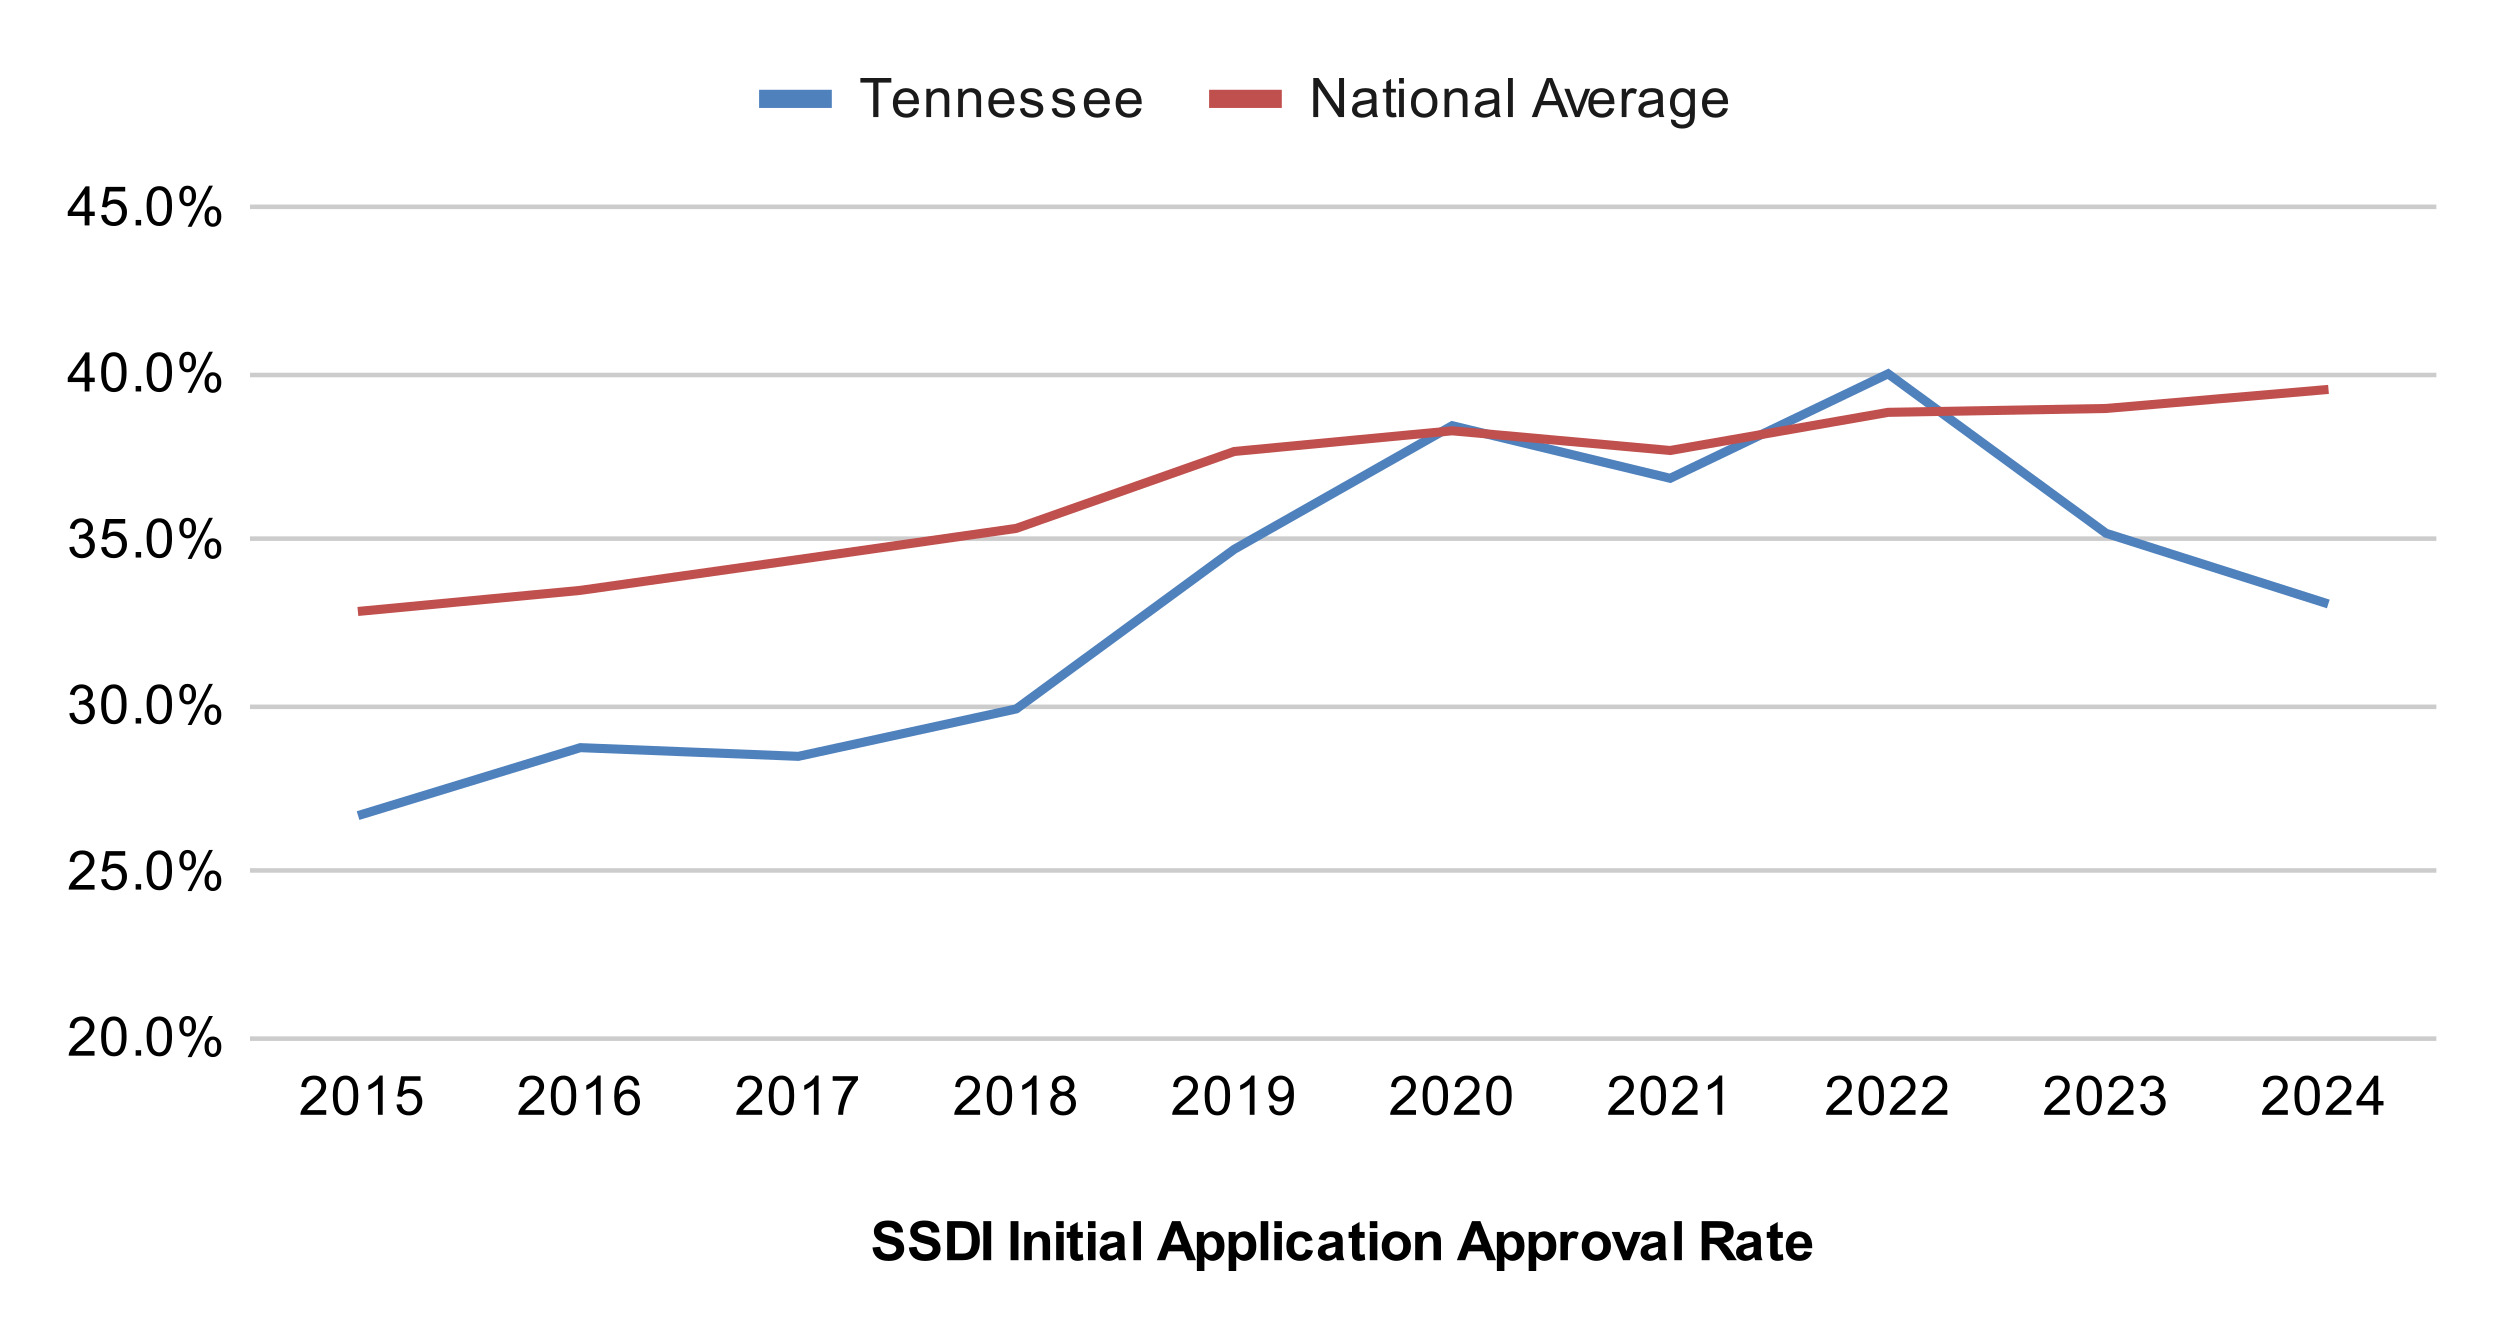 <svg xmlns:xlink="http://www.w3.org/1999/xlink" xmlns="http://www.w3.org/2000/svg" viewBox="0.0 0.0 550.0 295.0" fill="none" stroke="none" stroke-linecap="square" stroke-miterlimit="10" width="550" height="295"><path fill="#ffffff" d="M0 0L550.0 0L550.0 295.0L0 295.0L0 0Z" fill-rule="nonzero"></path><path stroke="#cccccc" stroke-width="1.0" stroke-linecap="butt" d="M55.5 228.5L535.5 228.5" fill-rule="nonzero"></path><path stroke="#cccccc" stroke-width="1.0" stroke-linecap="butt" d="M55.5 191.5L535.5 191.5" fill-rule="nonzero"></path><path stroke="#cccccc" stroke-width="1.0" stroke-linecap="butt" d="M55.5 155.5L535.5 155.5" fill-rule="nonzero"></path><path stroke="#cccccc" stroke-width="1.0" stroke-linecap="butt" d="M55.5 118.5L535.5 118.5" fill-rule="nonzero"></path><path stroke="#cccccc" stroke-width="1.0" stroke-linecap="butt" d="M55.5 82.5L535.5 82.5" fill-rule="nonzero"></path><path stroke="#cccccc" stroke-width="1.0" stroke-linecap="butt" d="M55.5 45.5L535.5 45.5" fill-rule="nonzero"></path><clipPath id="id_0"><path d="M55.75 45.583L535.25 45.583L535.25 228.25L55.75 228.25L55.75 45.583Z" clip-rule="nonzero"></path></clipPath><path stroke="#4f81bd" stroke-width="2.0" stroke-linecap="butt" clip-path="url(#id_0)" d="M511.275 132.57L463.325 117.318L415.375 82.237L367.425 105.227L319.475 93.653L271.525 120.846L223.575 155.963L175.625 166.396L127.675 164.483L79.725 179.14" fill-rule="nonzero"></path><path stroke="#c0504d" stroke-width="2.0" stroke-linecap="butt" clip-path="url(#id_0)" d="M511.275 85.756L463.325 89.864L415.375 90.716L367.425 99.108L319.475 94.777L271.525 99.325L223.575 116.244L175.625 123.095L127.675 129.881L79.725 134.427" fill-rule="nonzero"></path><path fill="#000000" fill-opacity="0.0" clip-path="url(#id_0)" d="M514.275 132.57C514.275 134.227 512.932 135.57 511.275 135.57C509.618 135.57 508.275 134.227 508.275 132.57C508.275 130.913 509.618 129.57 511.275 129.57C512.932 129.57 514.275 130.913 514.275 132.57Z" fill-rule="nonzero"></path><path fill="#000000" fill-opacity="0.0" clip-path="url(#id_0)" d="M466.325 117.318C466.325 118.975 464.982 120.318 463.325 120.318C461.668 120.318 460.325 118.975 460.325 117.318C460.325 115.661 461.668 114.318 463.325 114.318C464.982 114.318 466.325 115.661 466.325 117.318Z" fill-rule="nonzero"></path><path fill="#000000" fill-opacity="0.0" clip-path="url(#id_0)" d="M418.375 82.237C418.375 83.894 417.032 85.237 415.375 85.237C413.718 85.237 412.375 83.894 412.375 82.237C412.375 80.58 413.718 79.237 415.375 79.237C417.032 79.237 418.375 80.58 418.375 82.237Z" fill-rule="nonzero"></path><path fill="#000000" fill-opacity="0.0" clip-path="url(#id_0)" d="M370.425 105.227C370.425 106.884 369.082 108.227 367.425 108.227C365.768 108.227 364.425 106.884 364.425 105.227C364.425 103.57 365.768 102.227 367.425 102.227C369.082 102.227 370.425 103.57 370.425 105.227Z" fill-rule="nonzero"></path><path fill="#000000" fill-opacity="0.0" clip-path="url(#id_0)" d="M322.475 93.653C322.475 95.309 321.132 96.653 319.475 96.653C317.818 96.653 316.475 95.309 316.475 93.653C316.475 91.996 317.818 90.653 319.475 90.653C321.132 90.653 322.475 91.996 322.475 93.653Z" fill-rule="nonzero"></path><path fill="#000000" fill-opacity="0.0" clip-path="url(#id_0)" d="M274.525 120.846C274.525 122.503 273.182 123.846 271.525 123.846C269.868 123.846 268.525 122.503 268.525 120.846C268.525 119.189 269.868 117.846 271.525 117.846C273.182 117.846 274.525 119.189 274.525 120.846Z" fill-rule="nonzero"></path><path fill="#000000" fill-opacity="0.0" clip-path="url(#id_0)" d="M226.575 155.963C226.575 157.619 225.232 158.963 223.575 158.963C221.918 158.963 220.575 157.619 220.575 155.963C220.575 154.306 221.918 152.963 223.575 152.963C225.232 152.963 226.575 154.306 226.575 155.963Z" fill-rule="nonzero"></path><path fill="#000000" fill-opacity="0.0" clip-path="url(#id_0)" d="M178.625 166.396C178.625 168.053 177.282 169.396 175.625 169.396C173.968 169.396 172.625 168.053 172.625 166.396C172.625 164.739 173.968 163.396 175.625 163.396C177.282 163.396 178.625 164.739 178.625 166.396Z" fill-rule="nonzero"></path><path fill="#000000" fill-opacity="0.0" clip-path="url(#id_0)" d="M130.675 164.483C130.675 166.14 129.332 167.483 127.675 167.483C126.018 167.483 124.675 166.14 124.675 164.483C124.675 162.826 126.018 161.483 127.675 161.483C129.332 161.483 130.675 162.826 130.675 164.483Z" fill-rule="nonzero"></path><path fill="#000000" fill-opacity="0.0" clip-path="url(#id_0)" d="M82.725 179.14C82.725 180.797 81.382 182.14 79.725 182.14C78.068 182.14 76.725 180.797 76.725 179.14C76.725 177.483 78.068 176.14 79.725 176.14C81.382 176.14 82.725 177.483 82.725 179.14Z" fill-rule="nonzero"></path><path fill="#000000" fill-opacity="0.0" clip-path="url(#id_0)" d="M514.275 85.756C514.275 87.413 512.932 88.756 511.275 88.756C509.618 88.756 508.275 87.413 508.275 85.756C508.275 84.099 509.618 82.756 511.275 82.756C512.932 82.756 514.275 84.099 514.275 85.756Z" fill-rule="nonzero"></path><path fill="#000000" fill-opacity="0.0" clip-path="url(#id_0)" d="M466.325 89.864C466.325 91.52 464.982 92.864 463.325 92.864C461.668 92.864 460.325 91.52 460.325 89.864C460.325 88.207 461.668 86.864 463.325 86.864C464.982 86.864 466.325 88.207 466.325 89.864Z" fill-rule="nonzero"></path><path fill="#000000" fill-opacity="0.0" clip-path="url(#id_0)" d="M418.375 90.716C418.375 92.373 417.032 93.716 415.375 93.716C413.718 93.716 412.375 92.373 412.375 90.716C412.375 89.06 413.718 87.716 415.375 87.716C417.032 87.716 418.375 89.06 418.375 90.716Z" fill-rule="nonzero"></path><path fill="#000000" fill-opacity="0.0" clip-path="url(#id_0)" d="M370.425 99.108C370.425 100.765 369.082 102.108 367.425 102.108C365.768 102.108 364.425 100.765 364.425 99.108C364.425 97.451 365.768 96.108 367.425 96.108C369.082 96.108 370.425 97.451 370.425 99.108Z" fill-rule="nonzero"></path><path fill="#000000" fill-opacity="0.0" clip-path="url(#id_0)" d="M322.475 94.777C322.475 96.434 321.132 97.777 319.475 97.777C317.818 97.777 316.475 96.434 316.475 94.777C316.475 93.12 317.818 91.777 319.475 91.777C321.132 91.777 322.475 93.12 322.475 94.777Z" fill-rule="nonzero"></path><path fill="#000000" fill-opacity="0.0" clip-path="url(#id_0)" d="M274.525 99.325C274.525 100.981 273.182 102.325 271.525 102.325C269.868 102.325 268.525 100.981 268.525 99.325C268.525 97.668 269.868 96.325 271.525 96.325C273.182 96.325 274.525 97.668 274.525 99.325Z" fill-rule="nonzero"></path><path fill="#000000" fill-opacity="0.0" clip-path="url(#id_0)" d="M226.575 116.244C226.575 117.901 225.232 119.244 223.575 119.244C221.918 119.244 220.575 117.901 220.575 116.244C220.575 114.587 221.918 113.244 223.575 113.244C225.232 113.244 226.575 114.587 226.575 116.244Z" fill-rule="nonzero"></path><path fill="#000000" fill-opacity="0.0" clip-path="url(#id_0)" d="M178.625 123.095C178.625 124.752 177.282 126.095 175.625 126.095C173.968 126.095 172.625 124.752 172.625 123.095C172.625 121.438 173.968 120.095 175.625 120.095C177.282 120.095 178.625 121.438 178.625 123.095Z" fill-rule="nonzero"></path><path fill="#000000" fill-opacity="0.0" clip-path="url(#id_0)" d="M130.675 129.881C130.675 131.538 129.332 132.881 127.675 132.881C126.018 132.881 124.675 131.538 124.675 129.881C124.675 128.224 126.018 126.881 127.675 126.881C129.332 126.881 130.675 128.224 130.675 129.881Z" fill-rule="nonzero"></path><path fill="#000000" fill-opacity="0.0" clip-path="url(#id_0)" d="M82.725 134.427C82.725 136.084 81.382 137.427 79.725 137.427C78.068 137.427 76.725 136.084 76.725 134.427C76.725 132.771 78.068 131.427 79.725 131.427C81.382 131.427 82.725 132.771 82.725 134.427Z" fill-rule="nonzero"></path><path fill="#000000" d="M191.938 274.453L193.625 274.297Q193.781 275.141 194.234 275.547Q194.703 275.938 195.5 275.938Q196.328 275.938 196.75 275.594Q197.188 275.234 197.188 274.75Q197.188 274.453 197.0 274.234Q196.828 274.016 196.375 273.859Q196.078 273.75 195.0 273.484Q193.594 273.141 193.031 272.641Q192.25 271.922 192.25 270.906Q192.25 270.25 192.609 269.688Q192.984 269.109 193.688 268.812Q194.391 268.516 195.375 268.516Q197.0 268.516 197.812 269.234Q198.625 269.938 198.672 271.109L196.938 271.188Q196.828 270.531 196.453 270.25Q196.094 269.953 195.359 269.953Q194.609 269.953 194.172 270.266Q193.906 270.453 193.906 270.797Q193.906 271.094 194.156 271.312Q194.484 271.594 195.75 271.891Q197.016 272.188 197.625 272.516Q198.234 272.828 198.578 273.391Q198.922 273.938 198.922 274.75Q198.922 275.484 198.5 276.141Q198.094 276.781 197.344 277.094Q196.594 277.406 195.484 277.406Q193.844 277.406 192.969 276.656Q192.109 275.891 191.938 274.453ZM199.938 274.453L201.625 274.297Q201.781 275.141 202.234 275.547Q202.703 275.938 203.5 275.938Q204.328 275.938 204.75 275.594Q205.188 275.234 205.188 274.75Q205.188 274.453 205.0 274.234Q204.828 274.016 204.375 273.859Q204.078 273.75 203.0 273.484Q201.594 273.141 201.031 272.641Q200.25 271.922 200.25 270.906Q200.25 270.25 200.609 269.688Q200.984 269.109 201.688 268.812Q202.391 268.516 203.375 268.516Q205.0 268.516 205.812 269.234Q206.625 269.938 206.672 271.109L204.938 271.188Q204.828 270.531 204.453 270.25Q204.094 269.953 203.359 269.953Q202.609 269.953 202.172 270.266Q201.906 270.453 201.906 270.797Q201.906 271.094 202.156 271.312Q202.484 271.594 203.75 271.891Q205.016 272.188 205.625 272.516Q206.234 272.828 206.578 273.391Q206.922 273.938 206.922 274.75Q206.922 275.484 206.5 276.141Q206.094 276.781 205.344 277.094Q204.594 277.406 203.484 277.406Q201.844 277.406 200.969 276.656Q200.109 275.891 199.938 274.453ZM208.375 268.656L211.531 268.656Q212.609 268.656 213.172 268.828Q213.922 269.047 214.453 269.625Q215.0 270.188 215.281 271.016Q215.562 271.828 215.562 273.031Q215.562 274.094 215.312 274.859Q214.984 275.797 214.391 276.375Q213.938 276.828 213.172 277.062Q212.594 277.25 211.625 277.25L208.375 277.25L208.375 268.656ZM210.109 270.109L210.109 275.797L211.391 275.797Q212.125 275.797 212.453 275.719Q212.875 275.609 213.141 275.359Q213.422 275.109 213.594 274.531Q213.781 273.953 213.781 272.953Q213.781 271.969 213.594 271.438Q213.422 270.891 213.109 270.594Q212.797 270.297 212.312 270.188Q211.938 270.109 210.875 270.109L210.109 270.109ZM216.328 277.25L216.328 268.656L218.062 268.656L218.062 277.25L216.328 277.25ZM222.328 277.25L222.328 268.656L224.062 268.656L224.062 277.25L222.328 277.25ZM231.016 277.25L229.375 277.25L229.375 274.078Q229.375 273.062 229.266 272.766Q229.172 272.469 228.922 272.312Q228.688 272.141 228.359 272.141Q227.922 272.141 227.578 272.375Q227.25 272.609 227.125 273.0Q227.0 273.391 227.0 274.438L227.0 277.25L225.344 277.25L225.344 271.031L226.875 271.031L226.875 271.938Q227.688 270.891 228.938 270.891Q229.469 270.891 229.922 271.094Q230.375 271.281 230.609 271.594Q230.844 271.891 230.922 272.281Q231.016 272.656 231.016 273.375L231.016 277.25ZM232.359 270.188L232.359 268.656L234.016 268.656L234.016 270.188L232.359 270.188ZM232.359 277.25L232.359 271.031L234.016 271.031L234.016 277.25L232.359 277.25ZM238.219 271.031L238.219 272.344L237.094 272.344L237.094 274.844Q237.094 275.609 237.125 275.734Q237.156 275.859 237.266 275.953Q237.391 276.031 237.547 276.031Q237.781 276.031 238.203 275.859L238.344 277.141Q237.781 277.391 237.047 277.391Q236.609 277.391 236.25 277.25Q235.891 277.094 235.719 276.859Q235.562 276.609 235.484 276.219Q235.438 275.922 235.438 275.047L235.438 272.344L234.688 272.344L234.688 271.031L235.438 271.031L235.438 269.797L237.094 268.828L237.094 271.031L238.219 271.031ZM239.359 270.188L239.359 268.656L241.016 268.656L241.016 270.188L239.359 270.188ZM239.359 277.25L239.359 271.031L241.016 271.031L241.016 277.25L239.359 277.25ZM243.594 272.922L242.094 272.656Q242.344 271.75 242.953 271.328Q243.578 270.891 244.797 270.891Q245.891 270.891 246.422 271.156Q246.969 271.406 247.188 271.812Q247.406 272.203 247.406 273.281L247.391 275.203Q247.391 276.031 247.469 276.422Q247.547 276.797 247.766 277.25L246.141 277.25Q246.078 277.078 245.984 276.766Q245.938 276.609 245.922 276.562Q245.5 276.984 245.016 277.188Q244.547 277.391 244.0 277.391Q243.031 277.391 242.469 276.875Q241.922 276.344 241.922 275.547Q241.922 275.016 242.172 274.609Q242.438 274.203 242.891 273.984Q243.344 273.75 244.203 273.594Q245.344 273.375 245.797 273.188L245.797 273.031Q245.797 272.547 245.562 272.344Q245.328 272.141 244.672 272.141Q244.234 272.141 243.984 272.312Q243.75 272.484 243.594 272.922ZM245.797 274.266Q245.484 274.359 244.797 274.516Q244.109 274.656 243.891 274.797Q243.578 275.031 243.578 275.375Q243.578 275.719 243.828 275.984Q244.094 276.234 244.484 276.234Q244.938 276.234 245.344 275.938Q245.641 275.719 245.734 275.391Q245.797 275.188 245.797 274.594L245.797 274.266ZM249.359 277.25L249.359 268.656L251.016 268.656L251.016 277.25L249.359 277.25ZM263.125 277.25L261.234 277.25L260.484 275.297L257.047 275.297L256.344 277.25L254.5 277.25L257.844 268.656L259.688 268.656L263.125 277.25ZM259.922 273.844L258.75 270.656L257.578 273.844L259.922 273.844ZM263.312 271.031L264.844 271.031L264.844 271.938Q265.156 271.469 265.656 271.188Q266.172 270.891 266.797 270.891Q267.875 270.891 268.625 271.734Q269.391 272.578 269.391 274.109Q269.391 275.656 268.625 276.531Q267.859 277.391 266.781 277.391Q266.266 277.391 265.844 277.188Q265.422 276.984 264.969 276.484L264.969 279.625L263.312 279.625L263.312 271.031ZM264.938 274.031Q264.938 275.078 265.359 275.578Q265.781 276.078 266.375 276.078Q266.953 276.078 267.328 275.625Q267.703 275.156 267.703 274.109Q267.703 273.141 267.312 272.672Q266.922 272.188 266.344 272.188Q265.734 272.188 265.328 272.656Q264.938 273.125 264.938 274.031ZM270.312 271.031L271.844 271.031L271.844 271.938Q272.156 271.469 272.656 271.188Q273.172 270.891 273.797 270.891Q274.875 270.891 275.625 271.734Q276.391 272.578 276.391 274.109Q276.391 275.656 275.625 276.531Q274.859 277.391 273.781 277.391Q273.266 277.391 272.844 277.188Q272.422 276.984 271.969 276.484L271.969 279.625L270.312 279.625L270.312 271.031ZM271.938 274.031Q271.938 275.078 272.359 275.578Q272.781 276.078 273.375 276.078Q273.953 276.078 274.328 275.625Q274.703 275.156 274.703 274.109Q274.703 273.141 274.312 272.672Q273.922 272.188 273.344 272.188Q272.734 272.188 272.328 272.656Q271.938 273.125 271.938 274.031ZM277.359 277.25L277.359 268.656L279.016 268.656L279.016 277.25L277.359 277.25ZM280.359 270.188L280.359 268.656L282.016 268.656L282.016 270.188L280.359 270.188ZM280.359 277.25L280.359 271.031L282.016 271.031L282.016 277.25L280.359 277.25ZM288.781 272.859L287.172 273.156Q287.078 272.672 286.781 272.438Q286.5 272.188 286.047 272.188Q285.422 272.188 285.047 272.609Q284.688 273.031 284.688 274.031Q284.688 275.141 285.062 275.594Q285.438 276.047 286.062 276.047Q286.531 276.047 286.828 275.781Q287.125 275.516 287.25 274.859L288.875 275.141Q288.625 276.25 287.906 276.828Q287.188 277.391 285.984 277.391Q284.625 277.391 283.812 276.531Q283.0 275.672 283.0 274.141Q283.0 272.609 283.812 271.75Q284.625 270.891 286.016 270.891Q287.156 270.891 287.828 271.375Q288.5 271.859 288.781 272.859ZM291.594 272.922L290.094 272.656Q290.344 271.75 290.953 271.328Q291.578 270.891 292.797 270.891Q293.891 270.891 294.422 271.156Q294.969 271.406 295.188 271.812Q295.406 272.203 295.406 273.281L295.391 275.203Q295.391 276.031 295.469 276.422Q295.547 276.797 295.766 277.25L294.141 277.25Q294.078 277.078 293.984 276.766Q293.938 276.609 293.922 276.562Q293.5 276.984 293.016 277.188Q292.547 277.391 292.0 277.391Q291.031 277.391 290.469 276.875Q289.922 276.344 289.922 275.547Q289.922 275.016 290.172 274.609Q290.438 274.203 290.891 273.984Q291.344 273.75 292.203 273.594Q293.344 273.375 293.797 273.188L293.797 273.031Q293.797 272.547 293.562 272.344Q293.328 272.141 292.672 272.141Q292.234 272.141 291.984 272.312Q291.75 272.484 291.594 272.922ZM293.797 274.266Q293.484 274.359 292.797 274.516Q292.109 274.656 291.891 274.797Q291.578 275.031 291.578 275.375Q291.578 275.719 291.828 275.984Q292.094 276.234 292.484 276.234Q292.938 276.234 293.344 275.938Q293.641 275.719 293.734 275.391Q293.797 275.188 293.797 274.594L293.797 274.266ZM300.219 271.031L300.219 272.344L299.094 272.344L299.094 274.844Q299.094 275.609 299.125 275.734Q299.156 275.859 299.266 275.953Q299.391 276.031 299.547 276.031Q299.781 276.031 300.203 275.859L300.344 277.141Q299.781 277.391 299.047 277.391Q298.609 277.391 298.25 277.25Q297.891 277.094 297.719 276.859Q297.562 276.609 297.484 276.219Q297.438 275.922 297.438 275.047L297.438 272.344L296.688 272.344L296.688 271.031L297.438 271.031L297.438 269.797L299.094 268.828L299.094 271.031L300.219 271.031ZM301.359 270.188L301.359 268.656L303.016 268.656L303.016 270.188L301.359 270.188ZM301.359 277.25L301.359 271.031L303.016 271.031L303.016 277.25L301.359 277.25ZM303.984 274.047Q303.984 273.234 304.391 272.469Q304.797 271.688 305.531 271.297Q306.266 270.891 307.188 270.891Q308.594 270.891 309.5 271.812Q310.406 272.719 310.406 274.125Q310.406 275.531 309.484 276.469Q308.578 277.391 307.203 277.391Q306.344 277.391 305.562 277.0Q304.797 276.609 304.391 275.875Q303.984 275.125 303.984 274.047ZM305.672 274.141Q305.672 275.062 306.109 275.562Q306.547 276.047 307.188 276.047Q307.844 276.047 308.266 275.562Q308.703 275.062 308.703 274.125Q308.703 273.219 308.266 272.734Q307.844 272.234 307.188 272.234Q306.547 272.234 306.109 272.734Q305.672 273.219 305.672 274.141ZM317.016 277.25L315.375 277.25L315.375 274.078Q315.375 273.062 315.266 272.766Q315.172 272.469 314.922 272.312Q314.688 272.141 314.359 272.141Q313.922 272.141 313.578 272.375Q313.25 272.609 313.125 273.0Q313.0 273.391 313.0 274.438L313.0 277.25L311.344 277.25L311.344 271.031L312.875 271.031L312.875 271.938Q313.688 270.891 314.938 270.891Q315.469 270.891 315.922 271.094Q316.375 271.281 316.609 271.594Q316.844 271.891 316.922 272.281Q317.016 272.656 317.016 273.375L317.016 277.25ZM329.125 277.25L327.234 277.25L326.484 275.297L323.047 275.297L322.344 277.25L320.5 277.25L323.844 268.656L325.688 268.656L329.125 277.25ZM325.922 273.844L324.75 270.656L323.578 273.844L325.922 273.844ZM329.312 271.031L330.844 271.031L330.844 271.938Q331.156 271.469 331.656 271.188Q332.172 270.891 332.797 270.891Q333.875 270.891 334.625 271.734Q335.391 272.578 335.391 274.109Q335.391 275.656 334.625 276.531Q333.859 277.391 332.781 277.391Q332.266 277.391 331.844 277.188Q331.422 276.984 330.969 276.484L330.969 279.625L329.312 279.625L329.312 271.031ZM330.938 274.031Q330.938 275.078 331.359 275.578Q331.781 276.078 332.375 276.078Q332.953 276.078 333.328 275.625Q333.703 275.156 333.703 274.109Q333.703 273.141 333.312 272.672Q332.922 272.188 332.344 272.188Q331.734 272.188 331.328 272.656Q330.938 273.125 330.938 274.031ZM336.312 271.031L337.844 271.031L337.844 271.938Q338.156 271.469 338.656 271.188Q339.172 270.891 339.797 270.891Q340.875 270.891 341.625 271.734Q342.391 272.578 342.391 274.109Q342.391 275.656 341.625 276.531Q340.859 277.391 339.781 277.391Q339.266 277.391 338.844 277.188Q338.422 276.984 337.969 276.484L337.969 279.625L336.312 279.625L336.312 271.031ZM337.938 274.031Q337.938 275.078 338.359 275.578Q338.781 276.078 339.375 276.078Q339.953 276.078 340.328 275.625Q340.703 275.156 340.703 274.109Q340.703 273.141 340.312 272.672Q339.922 272.188 339.344 272.188Q338.734 272.188 338.328 272.656Q337.938 273.125 337.938 274.031ZM344.938 277.25L343.297 277.25L343.297 271.031L344.828 271.031L344.828 271.906Q345.219 271.281 345.531 271.094Q345.844 270.891 346.234 270.891Q346.797 270.891 347.328 271.203L346.812 272.625Q346.391 272.359 346.047 272.359Q345.688 272.359 345.453 272.562Q345.219 272.75 345.078 273.25Q344.938 273.734 344.938 275.328L344.938 277.25ZM347.984 274.047Q347.984 273.234 348.391 272.469Q348.797 271.688 349.531 271.297Q350.266 270.891 351.188 270.891Q352.594 270.891 353.5 271.812Q354.406 272.719 354.406 274.125Q354.406 275.531 353.484 276.469Q352.578 277.391 351.203 277.391Q350.344 277.391 349.562 277.0Q348.797 276.609 348.391 275.875Q347.984 275.125 347.984 274.047ZM349.672 274.141Q349.672 275.062 350.109 275.562Q350.547 276.047 351.188 276.047Q351.844 276.047 352.266 275.562Q352.703 275.062 352.703 274.125Q352.703 273.219 352.266 272.734Q351.844 272.234 351.188 272.234Q350.547 272.234 350.109 272.734Q349.672 273.219 349.672 274.141ZM357.078 277.25L354.562 271.031L356.297 271.031L357.469 274.203L357.812 275.266Q357.938 274.859 357.969 274.734Q358.062 274.469 358.156 274.203L359.328 271.031L361.031 271.031L358.562 277.25L357.078 277.25ZM362.594 272.922L361.094 272.656Q361.344 271.75 361.953 271.328Q362.578 270.891 363.797 270.891Q364.891 270.891 365.422 271.156Q365.969 271.406 366.188 271.812Q366.406 272.203 366.406 273.281L366.391 275.203Q366.391 276.031 366.469 276.422Q366.547 276.797 366.766 277.25L365.141 277.25Q365.078 277.078 364.984 276.766Q364.938 276.609 364.922 276.562Q364.5 276.984 364.016 277.188Q363.547 277.391 363.0 277.391Q362.031 277.391 361.469 276.875Q360.922 276.344 360.922 275.547Q360.922 275.016 361.172 274.609Q361.438 274.203 361.891 273.984Q362.344 273.75 363.203 273.594Q364.344 273.375 364.797 273.188L364.797 273.031Q364.797 272.547 364.562 272.344Q364.328 272.141 363.672 272.141Q363.234 272.141 362.984 272.312Q362.75 272.484 362.594 272.922ZM364.797 274.266Q364.484 274.359 363.797 274.516Q363.109 274.656 362.891 274.797Q362.578 275.031 362.578 275.375Q362.578 275.719 362.828 275.984Q363.094 276.234 363.484 276.234Q363.938 276.234 364.344 275.938Q364.641 275.719 364.734 275.391Q364.797 275.188 364.797 274.594L364.797 274.266ZM368.359 277.25L368.359 268.656L370.016 268.656L370.016 277.25L368.359 277.25ZM374.375 277.25L374.375 268.656L378.031 268.656Q379.406 268.656 380.031 268.891Q380.656 269.125 381.031 269.719Q381.406 270.312 381.406 271.062Q381.406 272.031 380.828 272.672Q380.266 273.297 379.141 273.453Q379.703 273.781 380.062 274.188Q380.438 274.578 381.047 275.578L382.109 277.25L380.031 277.25L378.781 275.375Q378.109 274.375 377.859 274.125Q377.609 273.859 377.328 273.766Q377.062 273.656 376.469 273.656L376.109 273.656L376.109 277.25L374.375 277.25ZM376.109 272.297L377.391 272.297Q378.641 272.297 378.953 272.188Q379.266 272.078 379.438 271.828Q379.625 271.562 379.625 271.172Q379.625 270.75 379.391 270.484Q379.156 270.219 378.734 270.141Q378.516 270.109 377.469 270.109L376.109 270.109L376.109 272.297ZM383.594 272.922L382.094 272.656Q382.344 271.75 382.953 271.328Q383.578 270.891 384.797 270.891Q385.891 270.891 386.422 271.156Q386.969 271.406 387.188 271.812Q387.406 272.203 387.406 273.281L387.391 275.203Q387.391 276.031 387.469 276.422Q387.547 276.797 387.766 277.25L386.141 277.25Q386.078 277.078 385.984 276.766Q385.938 276.609 385.922 276.562Q385.5 276.984 385.016 277.188Q384.547 277.391 384.0 277.391Q383.031 277.391 382.469 276.875Q381.922 276.344 381.922 275.547Q381.922 275.016 382.172 274.609Q382.438 274.203 382.891 273.984Q383.344 273.75 384.203 273.594Q385.344 273.375 385.797 273.188L385.797 273.031Q385.797 272.547 385.562 272.344Q385.328 272.141 384.672 272.141Q384.234 272.141 383.984 272.312Q383.75 272.484 383.594 272.922ZM385.797 274.266Q385.484 274.359 384.797 274.516Q384.109 274.656 383.891 274.797Q383.578 275.031 383.578 275.375Q383.578 275.719 383.828 275.984Q384.094 276.234 384.484 276.234Q384.938 276.234 385.344 275.938Q385.641 275.719 385.734 275.391Q385.797 275.188 385.797 274.594L385.797 274.266ZM392.219 271.031L392.219 272.344L391.094 272.344L391.094 274.844Q391.094 275.609 391.125 275.734Q391.156 275.859 391.266 275.953Q391.391 276.031 391.547 276.031Q391.781 276.031 392.203 275.859L392.344 277.141Q391.781 277.391 391.047 277.391Q390.609 277.391 390.25 277.25Q389.891 277.094 389.719 276.859Q389.562 276.609 389.484 276.219Q389.438 275.922 389.438 275.047L389.438 272.344L388.688 272.344L388.688 271.031L389.438 271.031L389.438 269.797L391.094 268.828L391.094 271.031L392.219 271.031ZM396.969 275.266L398.609 275.547Q398.297 276.453 397.609 276.922Q396.922 277.391 395.906 277.391Q394.281 277.391 393.5 276.328Q392.875 275.484 392.875 274.188Q392.875 272.641 393.688 271.766Q394.5 270.891 395.734 270.891Q397.125 270.891 397.922 271.812Q398.734 272.719 398.688 274.609L394.562 274.609Q394.594 275.344 394.969 275.75Q395.344 276.156 395.922 276.156Q396.297 276.156 396.562 275.953Q396.828 275.734 396.969 275.266ZM397.062 273.609Q397.047 272.891 396.688 272.516Q396.344 272.141 395.828 272.141Q395.297 272.141 394.938 272.531Q394.594 272.938 394.594 273.609L397.062 273.609Z" fill-rule="nonzero"></path><path fill="#000000" d="M20.797 231.234L20.797 232.25L15.109 232.25Q15.109 231.875 15.234 231.516Q15.453 230.938 15.922 230.375Q16.406 229.812 17.312 229.078Q18.719 227.922 19.203 227.25Q19.703 226.578 19.703 225.984Q19.703 225.359 19.25 224.938Q18.797 224.5 18.078 224.5Q17.312 224.5 16.859 224.953Q16.406 225.406 16.391 226.219L15.312 226.109Q15.422 224.891 16.141 224.266Q16.875 223.625 18.109 223.625Q19.344 223.625 20.062 224.312Q20.781 225.0 20.781 226.016Q20.781 226.531 20.562 227.031Q20.359 227.516 19.859 228.078Q19.375 228.625 18.25 229.578Q17.297 230.375 17.016 230.672Q16.75 230.953 16.578 231.234L20.797 231.234ZM22.25 228.016Q22.25 226.484 22.562 225.562Q22.875 224.625 23.484 224.125Q24.109 223.625 25.047 223.625Q25.734 223.625 26.25 223.906Q26.781 224.188 27.125 224.719Q27.469 225.234 27.656 225.984Q27.844 226.734 27.844 228.016Q27.844 229.531 27.531 230.453Q27.234 231.375 26.609 231.891Q26.0 232.391 25.047 232.391Q23.812 232.391 23.094 231.5Q22.25 230.438 22.25 228.016ZM23.328 228.016Q23.328 230.125 23.828 230.828Q24.328 231.531 25.047 231.531Q25.781 231.531 26.266 230.828Q26.766 230.125 26.766 228.016Q26.766 225.891 26.266 225.203Q25.781 224.5 25.031 224.5Q24.312 224.5 23.875 225.109Q23.328 225.891 23.328 228.016ZM29.844 232.25L29.844 231.047L31.047 231.047L31.047 232.25L29.844 232.25ZM32.25 228.016Q32.25 226.484 32.562 225.562Q32.875 224.625 33.484 224.125Q34.109 223.625 35.047 223.625Q35.734 223.625 36.25 223.906Q36.781 224.188 37.125 224.719Q37.469 225.234 37.656 225.984Q37.844 226.734 37.844 228.016Q37.844 229.531 37.531 230.453Q37.234 231.375 36.609 231.891Q36.0 232.391 35.047 232.391Q33.812 232.391 33.094 231.5Q32.25 230.438 32.25 228.016ZM33.328 228.016Q33.328 230.125 33.828 230.828Q34.328 231.531 35.047 231.531Q35.781 231.531 36.266 230.828Q36.766 230.125 36.766 228.016Q36.766 225.891 36.266 225.203Q35.781 224.5 35.031 224.5Q34.312 224.5 33.875 225.109Q33.328 225.891 33.328 228.016ZM39.453 225.719Q39.453 224.797 39.906 224.156Q40.375 223.516 41.25 223.516Q42.062 223.516 42.594 224.094Q43.125 224.672 43.125 225.781Q43.125 226.875 42.578 227.469Q42.047 228.047 41.266 228.047Q40.484 228.047 39.969 227.469Q39.453 226.891 39.453 225.719ZM41.281 224.234Q40.891 224.234 40.625 224.578Q40.375 224.922 40.375 225.828Q40.375 226.656 40.625 227.0Q40.891 227.328 41.281 227.328Q41.688 227.328 41.938 226.984Q42.203 226.641 42.203 225.75Q42.203 224.906 41.938 224.578Q41.672 224.234 41.281 224.234ZM41.281 232.562L45.984 223.516L46.844 223.516L42.156 232.562L41.281 232.562ZM45.0 230.234Q45.0 229.312 45.453 228.672Q45.922 228.031 46.812 228.031Q47.625 228.031 48.156 228.609Q48.688 229.172 48.688 230.297Q48.688 231.391 48.141 231.984Q47.609 232.562 46.812 232.562Q46.047 232.562 45.516 231.984Q45.0 231.406 45.0 230.234ZM46.844 228.75Q46.438 228.75 46.172 229.094Q45.922 229.438 45.922 230.344Q45.922 231.156 46.188 231.5Q46.453 231.844 46.844 231.844Q47.234 231.844 47.5 231.5Q47.766 231.156 47.766 230.25Q47.766 229.422 47.5 229.094Q47.234 228.75 46.844 228.75Z" fill-rule="nonzero"></path><path fill="#000000" d="M20.797 194.701L20.797 195.717L15.109 195.717Q15.109 195.342 15.234 194.982Q15.453 194.404 15.922 193.842Q16.406 193.279 17.312 192.545Q18.719 191.389 19.203 190.717Q19.703 190.045 19.703 189.451Q19.703 188.826 19.25 188.404Q18.797 187.967 18.078 187.967Q17.312 187.967 16.859 188.42Q16.406 188.873 16.391 189.685L15.312 189.576Q15.422 188.357 16.141 187.732Q16.875 187.092 18.109 187.092Q19.344 187.092 20.062 187.779Q20.781 188.467 20.781 189.482Q20.781 189.998 20.562 190.498Q20.359 190.982 19.859 191.545Q19.375 192.092 18.25 193.045Q17.297 193.842 17.016 194.139Q16.75 194.42 16.578 194.701L20.797 194.701ZM22.25 193.467L23.359 193.373Q23.484 194.185 23.922 194.592Q24.375 194.998 25.016 194.998Q25.766 194.998 26.297 194.42Q26.828 193.842 26.828 192.904Q26.828 191.998 26.312 191.482Q25.812 190.951 24.984 190.951Q24.484 190.951 24.062 191.185Q23.656 191.42 23.422 191.779L22.438 191.654L23.266 187.248L27.547 187.248L27.547 188.248L24.109 188.248L23.656 190.56Q24.422 190.014 25.266 190.014Q26.391 190.014 27.156 190.795Q27.938 191.576 27.938 192.81Q27.938 193.967 27.266 194.826Q26.438 195.857 25.016 195.857Q23.844 195.857 23.094 195.201Q22.359 194.545 22.25 193.467ZM29.844 195.717L29.844 194.514L31.047 194.514L31.047 195.717L29.844 195.717ZM32.25 191.482Q32.25 189.951 32.562 189.029Q32.875 188.092 33.484 187.592Q34.109 187.092 35.047 187.092Q35.734 187.092 36.25 187.373Q36.781 187.654 37.125 188.185Q37.469 188.701 37.656 189.451Q37.844 190.201 37.844 191.482Q37.844 192.998 37.531 193.92Q37.234 194.842 36.609 195.357Q36.0 195.857 35.047 195.857Q33.812 195.857 33.094 194.967Q32.25 193.904 32.25 191.482ZM33.328 191.482Q33.328 193.592 33.828 194.295Q34.328 194.998 35.047 194.998Q35.781 194.998 36.266 194.295Q36.766 193.592 36.766 191.482Q36.766 189.357 36.266 188.67Q35.781 187.967 35.031 187.967Q34.312 187.967 33.875 188.576Q33.328 189.357 33.328 191.482ZM39.453 189.185Q39.453 188.264 39.906 187.623Q40.375 186.982 41.25 186.982Q42.062 186.982 42.594 187.56Q43.125 188.139 43.125 189.248Q43.125 190.342 42.578 190.935Q42.047 191.514 41.266 191.514Q40.484 191.514 39.969 190.935Q39.453 190.357 39.453 189.185ZM41.281 187.701Q40.891 187.701 40.625 188.045Q40.375 188.389 40.375 189.295Q40.375 190.123 40.625 190.467Q40.891 190.795 41.281 190.795Q41.688 190.795 41.938 190.451Q42.203 190.107 42.203 189.217Q42.203 188.373 41.938 188.045Q41.672 187.701 41.281 187.701ZM41.281 196.029L45.984 186.982L46.844 186.982L42.156 196.029L41.281 196.029ZM45.0 193.701Q45.0 192.779 45.453 192.139Q45.922 191.498 46.812 191.498Q47.625 191.498 48.156 192.076Q48.688 192.639 48.688 193.764Q48.688 194.857 48.141 195.451Q47.609 196.029 46.812 196.029Q46.047 196.029 45.516 195.451Q45.0 194.873 45.0 193.701ZM46.844 192.217Q46.438 192.217 46.172 192.56Q45.922 192.904 45.922 193.81Q45.922 194.623 46.188 194.967Q46.453 195.31 46.844 195.31Q47.234 195.31 47.5 194.967Q47.766 194.623 47.766 193.717Q47.766 192.889 47.5 192.56Q47.234 192.217 46.844 192.217Z" fill-rule="nonzero"></path><path fill="#000000" d="M15.25 156.918L16.312 156.777Q16.484 157.668 16.922 158.074Q17.359 158.465 17.984 158.465Q18.734 158.465 19.25 157.949Q19.766 157.433 19.766 156.668Q19.766 155.949 19.281 155.48Q18.812 154.996 18.078 154.996Q17.781 154.996 17.328 155.121L17.453 154.183Q17.562 154.199 17.625 154.199Q18.297 154.199 18.828 153.855Q19.375 153.496 19.375 152.761Q19.375 152.183 18.984 151.808Q18.594 151.418 17.969 151.418Q17.359 151.418 16.938 151.808Q16.531 152.199 16.422 152.965L15.359 152.777Q15.547 151.73 16.234 151.152Q16.922 150.558 17.938 150.558Q18.641 150.558 19.234 150.871Q19.828 151.168 20.141 151.683Q20.453 152.199 20.453 152.793Q20.453 153.34 20.156 153.808Q19.859 154.261 19.281 154.527Q20.031 154.699 20.453 155.261Q20.875 155.808 20.875 156.652Q20.875 157.777 20.047 158.558Q19.234 159.34 17.984 159.34Q16.859 159.34 16.109 158.668Q15.359 157.98 15.25 156.918ZM22.25 154.949Q22.25 153.418 22.562 152.496Q22.875 151.558 23.484 151.058Q24.109 150.558 25.047 150.558Q25.734 150.558 26.25 150.84Q26.781 151.121 27.125 151.652Q27.469 152.168 27.656 152.918Q27.844 153.668 27.844 154.949Q27.844 156.465 27.531 157.386Q27.234 158.308 26.609 158.824Q26.0 159.324 25.047 159.324Q23.812 159.324 23.094 158.433Q22.25 157.371 22.25 154.949ZM23.328 154.949Q23.328 157.058 23.828 157.761Q24.328 158.465 25.047 158.465Q25.781 158.465 26.266 157.761Q26.766 157.058 26.766 154.949Q26.766 152.824 26.266 152.136Q25.781 151.433 25.031 151.433Q24.312 151.433 23.875 152.043Q23.328 152.824 23.328 154.949ZM29.844 159.183L29.844 157.98L31.047 157.98L31.047 159.183L29.844 159.183ZM32.25 154.949Q32.25 153.418 32.562 152.496Q32.875 151.558 33.484 151.058Q34.109 150.558 35.047 150.558Q35.734 150.558 36.25 150.84Q36.781 151.121 37.125 151.652Q37.469 152.168 37.656 152.918Q37.844 153.668 37.844 154.949Q37.844 156.465 37.531 157.386Q37.234 158.308 36.609 158.824Q36.0 159.324 35.047 159.324Q33.812 159.324 33.094 158.433Q32.25 157.371 32.25 154.949ZM33.328 154.949Q33.328 157.058 33.828 157.761Q34.328 158.465 35.047 158.465Q35.781 158.465 36.266 157.761Q36.766 157.058 36.766 154.949Q36.766 152.824 36.266 152.136Q35.781 151.433 35.031 151.433Q34.312 151.433 33.875 152.043Q33.328 152.824 33.328 154.949ZM39.453 152.652Q39.453 151.73 39.906 151.09Q40.375 150.449 41.25 150.449Q42.062 150.449 42.594 151.027Q43.125 151.605 43.125 152.715Q43.125 153.808 42.578 154.402Q42.047 154.98 41.266 154.98Q40.484 154.98 39.969 154.402Q39.453 153.824 39.453 152.652ZM41.281 151.168Q40.891 151.168 40.625 151.511Q40.375 151.855 40.375 152.761Q40.375 153.59 40.625 153.933Q40.891 154.261 41.281 154.261Q41.688 154.261 41.938 153.918Q42.203 153.574 42.203 152.683Q42.203 151.84 41.938 151.511Q41.672 151.168 41.281 151.168ZM41.281 159.496L45.984 150.449L46.844 150.449L42.156 159.496L41.281 159.496ZM45.0 157.168Q45.0 156.246 45.453 155.605Q45.922 154.965 46.812 154.965Q47.625 154.965 48.156 155.543Q48.688 156.105 48.688 157.23Q48.688 158.324 48.141 158.918Q47.609 159.496 46.812 159.496Q46.047 159.496 45.516 158.918Q45.0 158.34 45.0 157.168ZM46.844 155.683Q46.438 155.683 46.172 156.027Q45.922 156.371 45.922 157.277Q45.922 158.09 46.188 158.433Q46.453 158.777 46.844 158.777Q47.234 158.777 47.5 158.433Q47.766 158.09 47.766 157.183Q47.766 156.355 47.5 156.027Q47.234 155.683 46.844 155.683Z" fill-rule="nonzero"></path><path fill="#000000" d="M15.25 120.384L16.312 120.244Q16.484 121.134 16.922 121.541Q17.359 121.931 17.984 121.931Q18.734 121.931 19.25 121.416Q19.766 120.9 19.766 120.134Q19.766 119.416 19.281 118.947Q18.812 118.463 18.078 118.463Q17.781 118.463 17.328 118.588L17.453 117.65Q17.562 117.666 17.625 117.666Q18.297 117.666 18.828 117.322Q19.375 116.963 19.375 116.228Q19.375 115.65 18.984 115.275Q18.594 114.884 17.969 114.884Q17.359 114.884 16.938 115.275Q16.531 115.666 16.422 116.431L15.359 116.244Q15.547 115.197 16.234 114.619Q16.922 114.025 17.938 114.025Q18.641 114.025 19.234 114.338Q19.828 114.634 20.141 115.15Q20.453 115.666 20.453 116.259Q20.453 116.806 20.156 117.275Q19.859 117.728 19.281 117.994Q20.031 118.166 20.453 118.728Q20.875 119.275 20.875 120.119Q20.875 121.244 20.047 122.025Q19.234 122.806 17.984 122.806Q16.859 122.806 16.109 122.134Q15.359 121.447 15.25 120.384ZM22.25 120.4L23.359 120.306Q23.484 121.119 23.922 121.525Q24.375 121.931 25.016 121.931Q25.766 121.931 26.297 121.353Q26.828 120.775 26.828 119.838Q26.828 118.931 26.312 118.416Q25.812 117.884 24.984 117.884Q24.484 117.884 24.062 118.119Q23.656 118.353 23.422 118.713L22.438 118.588L23.266 114.181L27.547 114.181L27.547 115.181L24.109 115.181L23.656 117.494Q24.422 116.947 25.266 116.947Q26.391 116.947 27.156 117.728Q27.938 118.509 27.938 119.744Q27.938 120.9 27.266 121.759Q26.438 122.791 25.016 122.791Q23.844 122.791 23.094 122.134Q22.359 121.478 22.25 120.4ZM29.844 122.65L29.844 121.447L31.047 121.447L31.047 122.65L29.844 122.65ZM32.25 118.416Q32.25 116.884 32.562 115.963Q32.875 115.025 33.484 114.525Q34.109 114.025 35.047 114.025Q35.734 114.025 36.25 114.306Q36.781 114.588 37.125 115.119Q37.469 115.634 37.656 116.384Q37.844 117.134 37.844 118.416Q37.844 119.931 37.531 120.853Q37.234 121.775 36.609 122.291Q36.0 122.791 35.047 122.791Q33.812 122.791 33.094 121.9Q32.25 120.838 32.25 118.416ZM33.328 118.416Q33.328 120.525 33.828 121.228Q34.328 121.931 35.047 121.931Q35.781 121.931 36.266 121.228Q36.766 120.525 36.766 118.416Q36.766 116.291 36.266 115.603Q35.781 114.9 35.031 114.9Q34.312 114.9 33.875 115.509Q33.328 116.291 33.328 118.416ZM39.453 116.119Q39.453 115.197 39.906 114.556Q40.375 113.916 41.25 113.916Q42.062 113.916 42.594 114.494Q43.125 115.072 43.125 116.181Q43.125 117.275 42.578 117.869Q42.047 118.447 41.266 118.447Q40.484 118.447 39.969 117.869Q39.453 117.291 39.453 116.119ZM41.281 114.634Q40.891 114.634 40.625 114.978Q40.375 115.322 40.375 116.228Q40.375 117.056 40.625 117.4Q40.891 117.728 41.281 117.728Q41.688 117.728 41.938 117.384Q42.203 117.041 42.203 116.15Q42.203 115.306 41.938 114.978Q41.672 114.634 41.281 114.634ZM41.281 122.963L45.984 113.916L46.844 113.916L42.156 122.963L41.281 122.963ZM45.0 120.634Q45.0 119.713 45.453 119.072Q45.922 118.431 46.812 118.431Q47.625 118.431 48.156 119.009Q48.688 119.572 48.688 120.697Q48.688 121.791 48.141 122.384Q47.609 122.963 46.812 122.963Q46.047 122.963 45.516 122.384Q45.0 121.806 45.0 120.634ZM46.844 119.15Q46.438 119.15 46.172 119.494Q45.922 119.838 45.922 120.744Q45.922 121.556 46.188 121.9Q46.453 122.244 46.844 122.244Q47.234 122.244 47.5 121.9Q47.766 121.556 47.766 120.65Q47.766 119.822 47.5 119.494Q47.234 119.15 46.844 119.15Z" fill-rule="nonzero"></path><path fill="#000000" d="M18.625 86.117L18.625 84.054L14.906 84.054L14.906 83.085L18.828 77.523L19.688 77.523L19.688 83.085L20.844 83.085L20.844 84.054L19.688 84.054L19.688 86.117L18.625 86.117ZM18.625 83.085L18.625 79.226L15.938 83.085L18.625 83.085ZM22.25 81.882Q22.25 80.351 22.562 79.429Q22.875 78.492 23.484 77.992Q24.109 77.492 25.047 77.492Q25.734 77.492 26.25 77.773Q26.781 78.054 27.125 78.585Q27.469 79.101 27.656 79.851Q27.844 80.601 27.844 81.882Q27.844 83.398 27.531 84.32Q27.234 85.242 26.609 85.757Q26.0 86.257 25.047 86.257Q23.812 86.257 23.094 85.367Q22.25 84.304 22.25 81.882ZM23.328 81.882Q23.328 83.992 23.828 84.695Q24.328 85.398 25.047 85.398Q25.781 85.398 26.266 84.695Q26.766 83.992 26.766 81.882Q26.766 79.757 26.266 79.07Q25.781 78.367 25.031 78.367Q24.312 78.367 23.875 78.976Q23.328 79.757 23.328 81.882ZM29.844 86.117L29.844 84.914L31.047 84.914L31.047 86.117L29.844 86.117ZM32.25 81.882Q32.25 80.351 32.562 79.429Q32.875 78.492 33.484 77.992Q34.109 77.492 35.047 77.492Q35.734 77.492 36.25 77.773Q36.781 78.054 37.125 78.585Q37.469 79.101 37.656 79.851Q37.844 80.601 37.844 81.882Q37.844 83.398 37.531 84.32Q37.234 85.242 36.609 85.757Q36.0 86.257 35.047 86.257Q33.812 86.257 33.094 85.367Q32.25 84.304 32.25 81.882ZM33.328 81.882Q33.328 83.992 33.828 84.695Q34.328 85.398 35.047 85.398Q35.781 85.398 36.266 84.695Q36.766 83.992 36.766 81.882Q36.766 79.757 36.266 79.07Q35.781 78.367 35.031 78.367Q34.312 78.367 33.875 78.976Q33.328 79.757 33.328 81.882ZM39.453 79.585Q39.453 78.664 39.906 78.023Q40.375 77.382 41.25 77.382Q42.062 77.382 42.594 77.96Q43.125 78.539 43.125 79.648Q43.125 80.742 42.578 81.335Q42.047 81.914 41.266 81.914Q40.484 81.914 39.969 81.335Q39.453 80.757 39.453 79.585ZM41.281 78.101Q40.891 78.101 40.625 78.445Q40.375 78.789 40.375 79.695Q40.375 80.523 40.625 80.867Q40.891 81.195 41.281 81.195Q41.688 81.195 41.938 80.851Q42.203 80.507 42.203 79.617Q42.203 78.773 41.938 78.445Q41.672 78.101 41.281 78.101ZM41.281 86.429L45.984 77.382L46.844 77.382L42.156 86.429L41.281 86.429ZM45.0 84.101Q45.0 83.179 45.453 82.539Q45.922 81.898 46.812 81.898Q47.625 81.898 48.156 82.476Q48.688 83.039 48.688 84.164Q48.688 85.257 48.141 85.851Q47.609 86.429 46.812 86.429Q46.047 86.429 45.516 85.851Q45.0 85.273 45.0 84.101ZM46.844 82.617Q46.438 82.617 46.172 82.96Q45.922 83.304 45.922 84.21Q45.922 85.023 46.188 85.367Q46.453 85.71 46.844 85.71Q47.234 85.71 47.5 85.367Q47.766 85.023 47.766 84.117Q47.766 83.289 47.5 82.96Q47.234 82.617 46.844 82.617Z" fill-rule="nonzero"></path><path fill="#000000" d="M18.625 49.583L18.625 47.521L14.906 47.521L14.906 46.552L18.828 40.99L19.688 40.99L19.688 46.552L20.844 46.552L20.844 47.521L19.688 47.521L19.688 49.583L18.625 49.583ZM18.625 46.552L18.625 42.693L15.938 46.552L18.625 46.552ZM22.25 47.333L23.359 47.24Q23.484 48.052 23.922 48.458Q24.375 48.865 25.016 48.865Q25.766 48.865 26.297 48.286Q26.828 47.708 26.828 46.771Q26.828 45.865 26.312 45.349Q25.812 44.818 24.984 44.818Q24.484 44.818 24.062 45.052Q23.656 45.286 23.422 45.646L22.438 45.521L23.266 41.115L27.547 41.115L27.547 42.115L24.109 42.115L23.656 44.427Q24.422 43.88 25.266 43.88Q26.391 43.88 27.156 44.661Q27.938 45.443 27.938 46.677Q27.938 47.833 27.266 48.693Q26.438 49.724 25.016 49.724Q23.844 49.724 23.094 49.068Q22.359 48.411 22.25 47.333ZM29.844 49.583L29.844 48.38L31.047 48.38L31.047 49.583L29.844 49.583ZM32.25 45.349Q32.25 43.818 32.562 42.896Q32.875 41.958 33.484 41.458Q34.109 40.958 35.047 40.958Q35.734 40.958 36.25 41.24Q36.781 41.521 37.125 42.052Q37.469 42.568 37.656 43.318Q37.844 44.068 37.844 45.349Q37.844 46.865 37.531 47.786Q37.234 48.708 36.609 49.224Q36.0 49.724 35.047 49.724Q33.812 49.724 33.094 48.833Q32.25 47.771 32.25 45.349ZM33.328 45.349Q33.328 47.458 33.828 48.161Q34.328 48.865 35.047 48.865Q35.781 48.865 36.266 48.161Q36.766 47.458 36.766 45.349Q36.766 43.224 36.266 42.536Q35.781 41.833 35.031 41.833Q34.312 41.833 33.875 42.443Q33.328 43.224 33.328 45.349ZM39.453 43.052Q39.453 42.13 39.906 41.49Q40.375 40.849 41.25 40.849Q42.062 40.849 42.594 41.427Q43.125 42.005 43.125 43.115Q43.125 44.208 42.578 44.802Q42.047 45.38 41.266 45.38Q40.484 45.38 39.969 44.802Q39.453 44.224 39.453 43.052ZM41.281 41.568Q40.891 41.568 40.625 41.911Q40.375 42.255 40.375 43.161Q40.375 43.99 40.625 44.333Q40.891 44.661 41.281 44.661Q41.688 44.661 41.938 44.318Q42.203 43.974 42.203 43.083Q42.203 42.24 41.938 41.911Q41.672 41.568 41.281 41.568ZM41.281 49.896L45.984 40.849L46.844 40.849L42.156 49.896L41.281 49.896ZM45.0 47.568Q45.0 46.646 45.453 46.005Q45.922 45.365 46.812 45.365Q47.625 45.365 48.156 45.943Q48.688 46.505 48.688 47.63Q48.688 48.724 48.141 49.318Q47.609 49.896 46.812 49.896Q46.047 49.896 45.516 49.318Q45.0 48.74 45.0 47.568ZM46.844 46.083Q46.438 46.083 46.172 46.427Q45.922 46.771 45.922 47.677Q45.922 48.49 46.188 48.833Q46.453 49.177 46.844 49.177Q47.234 49.177 47.5 48.833Q47.766 48.49 47.766 47.583Q47.766 46.755 47.5 46.427Q47.234 46.083 46.844 46.083Z" fill-rule="nonzero"></path><path fill="#000000" d="M503.322 244.234L503.322 245.25L497.634 245.25Q497.634 244.875 497.759 244.516Q497.978 243.938 498.447 243.375Q498.931 242.812 499.837 242.078Q501.244 240.922 501.728 240.25Q502.228 239.578 502.228 238.984Q502.228 238.359 501.775 237.938Q501.322 237.5 500.603 237.5Q499.837 237.5 499.384 237.953Q498.931 238.406 498.916 239.219L497.837 239.109Q497.947 237.891 498.666 237.266Q499.4 236.625 500.634 236.625Q501.869 236.625 502.587 237.312Q503.306 238.0 503.306 239.016Q503.306 239.531 503.087 240.031Q502.884 240.516 502.384 241.078Q501.9 241.625 500.775 242.578Q499.822 243.375 499.541 243.672Q499.275 243.953 499.103 244.234L503.322 244.234ZM504.775 241.016Q504.775 239.484 505.087 238.562Q505.4 237.625 506.009 237.125Q506.634 236.625 507.572 236.625Q508.259 236.625 508.775 236.906Q509.306 237.188 509.65 237.719Q509.994 238.234 510.181 238.984Q510.369 239.734 510.369 241.016Q510.369 242.531 510.056 243.453Q509.759 244.375 509.134 244.891Q508.525 245.391 507.572 245.391Q506.337 245.391 505.619 244.5Q504.775 243.438 504.775 241.016ZM505.853 241.016Q505.853 243.125 506.353 243.828Q506.853 244.531 507.572 244.531Q508.306 244.531 508.791 243.828Q509.291 243.125 509.291 241.016Q509.291 238.891 508.791 238.203Q508.306 237.5 507.556 237.5Q506.837 237.5 506.4 238.109Q505.853 238.891 505.853 241.016ZM517.322 244.234L517.322 245.25L511.634 245.25Q511.634 244.875 511.759 244.516Q511.978 243.938 512.447 243.375Q512.931 242.812 513.837 242.078Q515.244 240.922 515.728 240.25Q516.228 239.578 516.228 238.984Q516.228 238.359 515.775 237.938Q515.322 237.5 514.603 237.5Q513.837 237.5 513.384 237.953Q512.931 238.406 512.916 239.219L511.837 239.109Q511.947 237.891 512.666 237.266Q513.4 236.625 514.634 236.625Q515.869 236.625 516.587 237.312Q517.306 238.0 517.306 239.016Q517.306 239.531 517.087 240.031Q516.884 240.516 516.384 241.078Q515.9 241.625 514.775 242.578Q513.822 243.375 513.541 243.672Q513.275 243.953 513.103 244.234L517.322 244.234ZM522.15 245.25L522.15 243.188L518.431 243.188L518.431 242.219L522.353 236.656L523.212 236.656L523.212 242.219L524.369 242.219L524.369 243.188L523.212 243.188L523.212 245.25L522.15 245.25ZM522.15 242.219L522.15 238.359L519.462 242.219L522.15 242.219Z" fill-rule="nonzero"></path><path fill="#000000" d="M455.372 244.234L455.372 245.25L449.684 245.25Q449.684 244.875 449.809 244.516Q450.028 243.938 450.497 243.375Q450.981 242.812 451.887 242.078Q453.294 240.922 453.778 240.25Q454.278 239.578 454.278 238.984Q454.278 238.359 453.825 237.938Q453.372 237.5 452.653 237.5Q451.887 237.5 451.434 237.953Q450.981 238.406 450.966 239.219L449.887 239.109Q449.997 237.891 450.716 237.266Q451.45 236.625 452.684 236.625Q453.919 236.625 454.637 237.312Q455.356 238.0 455.356 239.016Q455.356 239.531 455.137 240.031Q454.934 240.516 454.434 241.078Q453.95 241.625 452.825 242.578Q451.872 243.375 451.591 243.672Q451.325 243.953 451.153 244.234L455.372 244.234ZM456.825 241.016Q456.825 239.484 457.137 238.562Q457.45 237.625 458.059 237.125Q458.684 236.625 459.622 236.625Q460.309 236.625 460.825 236.906Q461.356 237.188 461.7 237.719Q462.044 238.234 462.231 238.984Q462.419 239.734 462.419 241.016Q462.419 242.531 462.106 243.453Q461.809 244.375 461.184 244.891Q460.575 245.391 459.622 245.391Q458.387 245.391 457.669 244.5Q456.825 243.438 456.825 241.016ZM457.903 241.016Q457.903 243.125 458.403 243.828Q458.903 244.531 459.622 244.531Q460.356 244.531 460.841 243.828Q461.341 243.125 461.341 241.016Q461.341 238.891 460.841 238.203Q460.356 237.5 459.606 237.5Q458.887 237.5 458.45 238.109Q457.903 238.891 457.903 241.016ZM469.372 244.234L469.372 245.25L463.684 245.25Q463.684 244.875 463.809 244.516Q464.028 243.938 464.497 243.375Q464.981 242.812 465.887 242.078Q467.294 240.922 467.778 240.25Q468.278 239.578 468.278 238.984Q468.278 238.359 467.825 237.938Q467.372 237.5 466.653 237.5Q465.887 237.5 465.434 237.953Q464.981 238.406 464.966 239.219L463.887 239.109Q463.997 237.891 464.716 237.266Q465.45 236.625 466.684 236.625Q467.919 236.625 468.637 237.312Q469.356 238.0 469.356 239.016Q469.356 239.531 469.137 240.031Q468.934 240.516 468.434 241.078Q467.95 241.625 466.825 242.578Q465.872 243.375 465.591 243.672Q465.325 243.953 465.153 244.234L469.372 244.234ZM470.825 242.984L471.887 242.844Q472.059 243.734 472.497 244.141Q472.934 244.531 473.559 244.531Q474.309 244.531 474.825 244.016Q475.341 243.5 475.341 242.734Q475.341 242.016 474.856 241.547Q474.387 241.062 473.653 241.062Q473.356 241.062 472.903 241.188L473.028 240.25Q473.137 240.266 473.2 240.266Q473.872 240.266 474.403 239.922Q474.95 239.562 474.95 238.828Q474.95 238.25 474.559 237.875Q474.169 237.484 473.544 237.484Q472.934 237.484 472.512 237.875Q472.106 238.266 471.997 239.031L470.934 238.844Q471.122 237.797 471.809 237.219Q472.497 236.625 473.512 236.625Q474.216 236.625 474.809 236.938Q475.403 237.234 475.716 237.75Q476.028 238.266 476.028 238.859Q476.028 239.406 475.731 239.875Q475.434 240.328 474.856 240.594Q475.606 240.766 476.028 241.328Q476.45 241.875 476.45 242.719Q476.45 243.844 475.622 244.625Q474.809 245.406 473.559 245.406Q472.434 245.406 471.684 244.734Q470.934 244.047 470.825 242.984Z" fill-rule="nonzero"></path><path fill="#000000" d="M407.422 244.234L407.422 245.25L401.734 245.25Q401.734 244.875 401.859 244.516Q402.078 243.938 402.547 243.375Q403.031 242.812 403.938 242.078Q405.344 240.922 405.828 240.25Q406.328 239.578 406.328 238.984Q406.328 238.359 405.875 237.938Q405.422 237.5 404.703 237.5Q403.938 237.5 403.484 237.953Q403.031 238.406 403.016 239.219L401.938 239.109Q402.047 237.891 402.766 237.266Q403.5 236.625 404.734 236.625Q405.969 236.625 406.688 237.312Q407.406 238.0 407.406 239.016Q407.406 239.531 407.188 240.031Q406.984 240.516 406.484 241.078Q406.0 241.625 404.875 242.578Q403.922 243.375 403.641 243.672Q403.375 243.953 403.203 244.234L407.422 244.234ZM408.875 241.016Q408.875 239.484 409.188 238.562Q409.5 237.625 410.109 237.125Q410.734 236.625 411.672 236.625Q412.359 236.625 412.875 236.906Q413.406 237.188 413.75 237.719Q414.094 238.234 414.281 238.984Q414.469 239.734 414.469 241.016Q414.469 242.531 414.156 243.453Q413.859 244.375 413.234 244.891Q412.625 245.391 411.672 245.391Q410.438 245.391 409.719 244.5Q408.875 243.438 408.875 241.016ZM409.953 241.016Q409.953 243.125 410.453 243.828Q410.953 244.531 411.672 244.531Q412.406 244.531 412.891 243.828Q413.391 243.125 413.391 241.016Q413.391 238.891 412.891 238.203Q412.406 237.5 411.656 237.5Q410.938 237.5 410.5 238.109Q409.953 238.891 409.953 241.016ZM421.422 244.234L421.422 245.25L415.734 245.25Q415.734 244.875 415.859 244.516Q416.078 243.938 416.547 243.375Q417.031 242.812 417.938 242.078Q419.344 240.922 419.828 240.25Q420.328 239.578 420.328 238.984Q420.328 238.359 419.875 237.938Q419.422 237.5 418.703 237.5Q417.938 237.5 417.484 237.953Q417.031 238.406 417.016 239.219L415.938 239.109Q416.047 237.891 416.766 237.266Q417.5 236.625 418.734 236.625Q419.969 236.625 420.688 237.312Q421.406 238.0 421.406 239.016Q421.406 239.531 421.188 240.031Q420.984 240.516 420.484 241.078Q420.0 241.625 418.875 242.578Q417.922 243.375 417.641 243.672Q417.375 243.953 417.203 244.234L421.422 244.234ZM428.422 244.234L428.422 245.25L422.734 245.25Q422.734 244.875 422.859 244.516Q423.078 243.938 423.547 243.375Q424.031 242.812 424.938 242.078Q426.344 240.922 426.828 240.25Q427.328 239.578 427.328 238.984Q427.328 238.359 426.875 237.938Q426.422 237.5 425.703 237.5Q424.938 237.5 424.484 237.953Q424.031 238.406 424.016 239.219L422.938 239.109Q423.047 237.891 423.766 237.266Q424.5 236.625 425.734 236.625Q426.969 236.625 427.688 237.312Q428.406 238.0 428.406 239.016Q428.406 239.531 428.188 240.031Q427.984 240.516 427.484 241.078Q427.0 241.625 425.875 242.578Q424.922 243.375 424.641 243.672Q424.375 243.953 424.203 244.234L428.422 244.234Z" fill-rule="nonzero"></path><path fill="#000000" d="M359.472 244.234L359.472 245.25L353.784 245.25Q353.784 244.875 353.909 244.516Q354.128 243.938 354.597 243.375Q355.081 242.812 355.988 242.078Q357.394 240.922 357.878 240.25Q358.378 239.578 358.378 238.984Q358.378 238.359 357.925 237.938Q357.472 237.5 356.753 237.5Q355.988 237.5 355.534 237.953Q355.081 238.406 355.066 239.219L353.988 239.109Q354.097 237.891 354.816 237.266Q355.55 236.625 356.784 236.625Q358.019 236.625 358.738 237.312Q359.456 238.0 359.456 239.016Q359.456 239.531 359.238 240.031Q359.034 240.516 358.534 241.078Q358.05 241.625 356.925 242.578Q355.972 243.375 355.691 243.672Q355.425 243.953 355.253 244.234L359.472 244.234ZM360.925 241.016Q360.925 239.484 361.238 238.562Q361.55 237.625 362.159 237.125Q362.784 236.625 363.722 236.625Q364.409 236.625 364.925 236.906Q365.456 237.188 365.8 237.719Q366.144 238.234 366.331 238.984Q366.519 239.734 366.519 241.016Q366.519 242.531 366.206 243.453Q365.909 244.375 365.284 244.891Q364.675 245.391 363.722 245.391Q362.488 245.391 361.769 244.5Q360.925 243.438 360.925 241.016ZM362.003 241.016Q362.003 243.125 362.503 243.828Q363.003 244.531 363.722 244.531Q364.456 244.531 364.941 243.828Q365.441 243.125 365.441 241.016Q365.441 238.891 364.941 238.203Q364.456 237.5 363.706 237.5Q362.988 237.5 362.55 238.109Q362.003 238.891 362.003 241.016ZM373.472 244.234L373.472 245.25L367.784 245.25Q367.784 244.875 367.909 244.516Q368.128 243.938 368.597 243.375Q369.081 242.812 369.988 242.078Q371.394 240.922 371.878 240.25Q372.378 239.578 372.378 238.984Q372.378 238.359 371.925 237.938Q371.472 237.5 370.753 237.5Q369.988 237.5 369.534 237.953Q369.081 238.406 369.066 239.219L367.988 239.109Q368.097 237.891 368.816 237.266Q369.55 236.625 370.784 236.625Q372.019 236.625 372.738 237.312Q373.456 238.0 373.456 239.016Q373.456 239.531 373.238 240.031Q373.034 240.516 372.534 241.078Q372.05 241.625 370.925 242.578Q369.972 243.375 369.691 243.672Q369.425 243.953 369.253 244.234L373.472 244.234ZM378.894 245.25L377.847 245.25L377.847 238.531Q377.456 238.891 376.831 239.266Q376.222 239.625 375.738 239.797L375.738 238.781Q376.613 238.359 377.269 237.781Q377.941 237.188 378.222 236.625L378.894 236.625L378.894 245.25Z" fill-rule="nonzero"></path><path fill="#000000" d="M311.522 244.234L311.522 245.25L305.834 245.25Q305.834 244.875 305.959 244.516Q306.178 243.938 306.647 243.375Q307.131 242.812 308.038 242.078Q309.444 240.922 309.928 240.25Q310.428 239.578 310.428 238.984Q310.428 238.359 309.975 237.938Q309.522 237.5 308.803 237.5Q308.038 237.5 307.584 237.953Q307.131 238.406 307.116 239.219L306.038 239.109Q306.147 237.891 306.866 237.266Q307.6 236.625 308.834 236.625Q310.069 236.625 310.788 237.312Q311.506 238.0 311.506 239.016Q311.506 239.531 311.288 240.031Q311.084 240.516 310.584 241.078Q310.1 241.625 308.975 242.578Q308.022 243.375 307.741 243.672Q307.475 243.953 307.303 244.234L311.522 244.234ZM312.975 241.016Q312.975 239.484 313.288 238.562Q313.6 237.625 314.209 237.125Q314.834 236.625 315.772 236.625Q316.459 236.625 316.975 236.906Q317.506 237.188 317.85 237.719Q318.194 238.234 318.381 238.984Q318.569 239.734 318.569 241.016Q318.569 242.531 318.256 243.453Q317.959 244.375 317.334 244.891Q316.725 245.391 315.772 245.391Q314.538 245.391 313.819 244.5Q312.975 243.438 312.975 241.016ZM314.053 241.016Q314.053 243.125 314.553 243.828Q315.053 244.531 315.772 244.531Q316.506 244.531 316.991 243.828Q317.491 243.125 317.491 241.016Q317.491 238.891 316.991 238.203Q316.506 237.5 315.756 237.5Q315.038 237.5 314.6 238.109Q314.053 238.891 314.053 241.016ZM325.522 244.234L325.522 245.25L319.834 245.25Q319.834 244.875 319.959 244.516Q320.178 243.938 320.647 243.375Q321.131 242.812 322.038 242.078Q323.444 240.922 323.928 240.25Q324.428 239.578 324.428 238.984Q324.428 238.359 323.975 237.938Q323.522 237.5 322.803 237.5Q322.038 237.5 321.584 237.953Q321.131 238.406 321.116 239.219L320.038 239.109Q320.147 237.891 320.866 237.266Q321.6 236.625 322.834 236.625Q324.069 236.625 324.788 237.312Q325.506 238.0 325.506 239.016Q325.506 239.531 325.288 240.031Q325.084 240.516 324.584 241.078Q324.1 241.625 322.975 242.578Q322.022 243.375 321.741 243.672Q321.475 243.953 321.303 244.234L325.522 244.234ZM326.975 241.016Q326.975 239.484 327.288 238.562Q327.6 237.625 328.209 237.125Q328.834 236.625 329.772 236.625Q330.459 236.625 330.975 236.906Q331.506 237.188 331.85 237.719Q332.194 238.234 332.381 238.984Q332.569 239.734 332.569 241.016Q332.569 242.531 332.256 243.453Q331.959 244.375 331.334 244.891Q330.725 245.391 329.772 245.391Q328.538 245.391 327.819 244.5Q326.975 243.438 326.975 241.016ZM328.053 241.016Q328.053 243.125 328.553 243.828Q329.053 244.531 329.772 244.531Q330.506 244.531 330.991 243.828Q331.491 243.125 331.491 241.016Q331.491 238.891 330.991 238.203Q330.506 237.5 329.756 237.5Q329.038 237.5 328.6 238.109Q328.053 238.891 328.053 241.016Z" fill-rule="nonzero"></path><path fill="#000000" d="M263.572 244.234L263.572 245.25L257.884 245.25Q257.884 244.875 258.009 244.516Q258.228 243.938 258.697 243.375Q259.181 242.812 260.087 242.078Q261.494 240.922 261.978 240.25Q262.478 239.578 262.478 238.984Q262.478 238.359 262.025 237.938Q261.572 237.5 260.853 237.5Q260.087 237.5 259.634 237.953Q259.181 238.406 259.166 239.219L258.087 239.109Q258.197 237.891 258.916 237.266Q259.65 236.625 260.884 236.625Q262.119 236.625 262.837 237.312Q263.556 238.0 263.556 239.016Q263.556 239.531 263.337 240.031Q263.134 240.516 262.634 241.078Q262.15 241.625 261.025 242.578Q260.072 243.375 259.791 243.672Q259.525 243.953 259.353 244.234L263.572 244.234ZM265.025 241.016Q265.025 239.484 265.337 238.562Q265.65 237.625 266.259 237.125Q266.884 236.625 267.822 236.625Q268.509 236.625 269.025 236.906Q269.556 237.188 269.9 237.719Q270.244 238.234 270.431 238.984Q270.619 239.734 270.619 241.016Q270.619 242.531 270.306 243.453Q270.009 244.375 269.384 244.891Q268.775 245.391 267.822 245.391Q266.587 245.391 265.869 244.5Q265.025 243.438 265.025 241.016ZM266.103 241.016Q266.103 243.125 266.603 243.828Q267.103 244.531 267.822 244.531Q268.556 244.531 269.041 243.828Q269.541 243.125 269.541 241.016Q269.541 238.891 269.041 238.203Q268.556 237.5 267.806 237.5Q267.087 237.5 266.65 238.109Q266.103 238.891 266.103 241.016ZM275.994 245.25L274.947 245.25L274.947 238.531Q274.556 238.891 273.931 239.266Q273.322 239.625 272.837 239.797L272.837 238.781Q273.712 238.359 274.369 237.781Q275.041 237.188 275.322 236.625L275.994 236.625L275.994 245.25ZM279.181 243.266L280.197 243.172Q280.322 243.891 280.681 244.219Q281.056 244.531 281.619 244.531Q282.103 244.531 282.462 244.312Q282.837 244.078 283.072 243.719Q283.306 243.344 283.462 242.719Q283.619 242.078 283.619 241.422Q283.619 241.344 283.619 241.203Q283.306 241.703 282.759 242.031Q282.212 242.344 281.572 242.344Q280.494 242.344 279.759 241.578Q279.025 240.797 279.025 239.531Q279.025 238.219 279.791 237.422Q280.572 236.625 281.728 236.625Q282.556 236.625 283.244 237.078Q283.947 237.531 284.306 238.375Q284.666 239.203 284.666 240.781Q284.666 242.422 284.306 243.406Q283.962 244.375 283.244 244.891Q282.541 245.391 281.603 245.391Q280.587 245.391 279.947 244.844Q279.306 244.281 279.181 243.266ZM283.494 239.469Q283.494 238.562 283.009 238.031Q282.541 237.5 281.853 237.5Q281.15 237.5 280.619 238.078Q280.103 238.641 280.103 239.562Q280.103 240.375 280.603 240.891Q281.103 241.406 281.822 241.406Q282.556 241.406 283.025 240.891Q283.494 240.375 283.494 239.469Z" fill-rule="nonzero"></path><path fill="#000000" d="M215.622 244.234L215.622 245.25L209.934 245.25Q209.934 244.875 210.059 244.516Q210.278 243.938 210.747 243.375Q211.231 242.812 212.137 242.078Q213.544 240.922 214.028 240.25Q214.528 239.578 214.528 238.984Q214.528 238.359 214.075 237.938Q213.622 237.5 212.903 237.5Q212.137 237.5 211.684 237.953Q211.231 238.406 211.216 239.219L210.137 239.109Q210.247 237.891 210.966 237.266Q211.7 236.625 212.934 236.625Q214.169 236.625 214.887 237.312Q215.606 238.0 215.606 239.016Q215.606 239.531 215.387 240.031Q215.184 240.516 214.684 241.078Q214.2 241.625 213.075 242.578Q212.122 243.375 211.841 243.672Q211.575 243.953 211.403 244.234L215.622 244.234ZM217.075 241.016Q217.075 239.484 217.387 238.562Q217.7 237.625 218.309 237.125Q218.934 236.625 219.872 236.625Q220.559 236.625 221.075 236.906Q221.606 237.188 221.95 237.719Q222.294 238.234 222.481 238.984Q222.669 239.734 222.669 241.016Q222.669 242.531 222.356 243.453Q222.059 244.375 221.434 244.891Q220.825 245.391 219.872 245.391Q218.637 245.391 217.919 244.5Q217.075 243.438 217.075 241.016ZM218.153 241.016Q218.153 243.125 218.653 243.828Q219.153 244.531 219.872 244.531Q220.606 244.531 221.091 243.828Q221.591 243.125 221.591 241.016Q221.591 238.891 221.091 238.203Q220.606 237.5 219.856 237.5Q219.137 237.5 218.7 238.109Q218.153 238.891 218.153 241.016ZM228.044 245.25L226.997 245.25L226.997 238.531Q226.606 238.891 225.981 239.266Q225.372 239.625 224.887 239.797L224.887 238.781Q225.762 238.359 226.419 237.781Q227.091 237.188 227.372 236.625L228.044 236.625L228.044 245.25ZM232.7 240.594Q232.044 240.344 231.716 239.906Q231.403 239.453 231.403 238.844Q231.403 237.906 232.075 237.266Q232.762 236.625 233.872 236.625Q234.997 236.625 235.684 237.281Q236.372 237.938 236.372 238.875Q236.372 239.469 236.059 239.906Q235.747 240.344 235.106 240.594Q235.903 240.844 236.309 241.422Q236.716 242.0 236.716 242.797Q236.716 243.891 235.934 244.641Q235.169 245.391 233.887 245.391Q232.622 245.391 231.841 244.641Q231.059 243.891 231.059 242.766Q231.059 241.922 231.481 241.359Q231.919 240.797 232.7 240.594ZM232.481 238.797Q232.481 239.406 232.872 239.797Q233.278 240.188 233.903 240.188Q234.512 240.188 234.903 239.812Q235.294 239.422 235.294 238.859Q235.294 238.281 234.887 237.891Q234.481 237.484 233.887 237.484Q233.278 237.484 232.872 237.875Q232.481 238.266 232.481 238.797ZM232.153 242.766Q232.153 243.219 232.356 243.641Q232.575 244.062 232.997 244.297Q233.419 244.531 233.903 244.531Q234.653 244.531 235.137 244.047Q235.637 243.562 235.637 242.812Q235.637 242.047 235.137 241.547Q234.637 241.047 233.872 241.047Q233.122 241.047 232.637 241.547Q232.153 242.031 232.153 242.766Z" fill-rule="nonzero"></path><path fill="#000000" d="M167.672 244.234L167.672 245.25L161.984 245.25Q161.984 244.875 162.109 244.516Q162.328 243.938 162.797 243.375Q163.281 242.812 164.188 242.078Q165.594 240.922 166.078 240.25Q166.578 239.578 166.578 238.984Q166.578 238.359 166.125 237.938Q165.672 237.5 164.953 237.5Q164.188 237.5 163.734 237.953Q163.281 238.406 163.266 239.219L162.188 239.109Q162.297 237.891 163.016 237.266Q163.75 236.625 164.984 236.625Q166.219 236.625 166.938 237.312Q167.656 238.0 167.656 239.016Q167.656 239.531 167.438 240.031Q167.234 240.516 166.734 241.078Q166.25 241.625 165.125 242.578Q164.172 243.375 163.891 243.672Q163.625 243.953 163.453 244.234L167.672 244.234ZM169.125 241.016Q169.125 239.484 169.438 238.562Q169.75 237.625 170.359 237.125Q170.984 236.625 171.922 236.625Q172.609 236.625 173.125 236.906Q173.656 237.188 174.0 237.719Q174.344 238.234 174.531 238.984Q174.719 239.734 174.719 241.016Q174.719 242.531 174.406 243.453Q174.109 244.375 173.484 244.891Q172.875 245.391 171.922 245.391Q170.688 245.391 169.969 244.5Q169.125 243.438 169.125 241.016ZM170.203 241.016Q170.203 243.125 170.703 243.828Q171.203 244.531 171.922 244.531Q172.656 244.531 173.141 243.828Q173.641 243.125 173.641 241.016Q173.641 238.891 173.141 238.203Q172.656 237.5 171.906 237.5Q171.188 237.5 170.75 238.109Q170.203 238.891 170.203 241.016ZM180.094 245.25L179.047 245.25L179.047 238.531Q178.656 238.891 178.031 239.266Q177.422 239.625 176.938 239.797L176.938 238.781Q177.812 238.359 178.469 237.781Q179.141 237.188 179.422 236.625L180.094 236.625L180.094 245.25ZM183.188 237.781L183.188 236.766L188.75 236.766L188.75 237.594Q187.938 238.469 187.125 239.922Q186.328 241.359 185.891 242.891Q185.562 243.969 185.484 245.25L184.391 245.25Q184.406 244.234 184.781 242.797Q185.172 241.359 185.875 240.031Q186.594 238.703 187.406 237.781L183.188 237.781Z" fill-rule="nonzero"></path><path fill="#000000" d="M119.722 244.234L119.722 245.25L114.034 245.25Q114.034 244.875 114.159 244.516Q114.378 243.938 114.847 243.375Q115.331 242.812 116.237 242.078Q117.644 240.922 118.128 240.25Q118.628 239.578 118.628 238.984Q118.628 238.359 118.175 237.938Q117.722 237.5 117.003 237.5Q116.237 237.5 115.784 237.953Q115.331 238.406 115.316 239.219L114.237 239.109Q114.347 237.891 115.066 237.266Q115.8 236.625 117.034 236.625Q118.269 236.625 118.987 237.312Q119.706 238.0 119.706 239.016Q119.706 239.531 119.487 240.031Q119.284 240.516 118.784 241.078Q118.3 241.625 117.175 242.578Q116.222 243.375 115.941 243.672Q115.675 243.953 115.503 244.234L119.722 244.234ZM121.175 241.016Q121.175 239.484 121.487 238.562Q121.8 237.625 122.409 237.125Q123.034 236.625 123.972 236.625Q124.659 236.625 125.175 236.906Q125.706 237.188 126.05 237.719Q126.394 238.234 126.581 238.984Q126.769 239.734 126.769 241.016Q126.769 242.531 126.456 243.453Q126.159 244.375 125.534 244.891Q124.925 245.391 123.972 245.391Q122.737 245.391 122.019 244.5Q121.175 243.438 121.175 241.016ZM122.253 241.016Q122.253 243.125 122.753 243.828Q123.253 244.531 123.972 244.531Q124.706 244.531 125.191 243.828Q125.691 243.125 125.691 241.016Q125.691 238.891 125.191 238.203Q124.706 237.5 123.956 237.5Q123.237 237.5 122.8 238.109Q122.253 238.891 122.253 241.016ZM132.144 245.25L131.097 245.25L131.097 238.531Q130.706 238.891 130.081 239.266Q129.472 239.625 128.988 239.797L128.988 238.781Q129.863 238.359 130.519 237.781Q131.191 237.188 131.472 236.625L132.144 236.625L132.144 245.25ZM140.644 238.766L139.597 238.844Q139.456 238.219 139.206 237.938Q138.769 237.484 138.144 237.484Q137.644 237.484 137.253 237.766Q136.769 238.141 136.472 238.844Q136.191 239.531 136.175 240.812Q136.55 240.234 137.097 239.953Q137.659 239.672 138.269 239.672Q139.316 239.672 140.05 240.453Q140.8 241.234 140.8 242.453Q140.8 243.266 140.441 243.969Q140.097 244.656 139.488 245.031Q138.878 245.391 138.113 245.391Q136.784 245.391 135.956 244.422Q135.128 243.453 135.128 241.234Q135.128 238.734 136.05 237.609Q136.847 236.625 138.206 236.625Q139.222 236.625 139.863 237.203Q140.519 237.766 140.644 238.766ZM136.347 242.469Q136.347 243.016 136.566 243.516Q136.8 244.0 137.206 244.266Q137.628 244.531 138.097 244.531Q138.753 244.531 139.238 244.0Q139.722 243.453 139.722 242.531Q139.722 241.641 139.238 241.125Q138.769 240.609 138.05 240.609Q137.331 240.609 136.831 241.125Q136.347 241.641 136.347 242.469Z" fill-rule="nonzero"></path><path fill="#000000" d="M71.772 244.234L71.772 245.25L66.084 245.25Q66.084 244.875 66.209 244.516Q66.428 243.938 66.897 243.375Q67.381 242.812 68.287 242.078Q69.694 240.922 70.178 240.25Q70.678 239.578 70.678 238.984Q70.678 238.359 70.225 237.938Q69.772 237.5 69.053 237.5Q68.287 237.5 67.834 237.953Q67.381 238.406 67.366 239.219L66.287 239.109Q66.397 237.891 67.116 237.266Q67.85 236.625 69.084 236.625Q70.319 236.625 71.037 237.312Q71.756 238.0 71.756 239.016Q71.756 239.531 71.537 240.031Q71.334 240.516 70.834 241.078Q70.35 241.625 69.225 242.578Q68.272 243.375 67.991 243.672Q67.725 243.953 67.553 244.234L71.772 244.234ZM73.225 241.016Q73.225 239.484 73.537 238.562Q73.85 237.625 74.459 237.125Q75.084 236.625 76.022 236.625Q76.709 236.625 77.225 236.906Q77.756 237.188 78.1 237.719Q78.444 238.234 78.631 238.984Q78.819 239.734 78.819 241.016Q78.819 242.531 78.506 243.453Q78.209 244.375 77.584 244.891Q76.975 245.391 76.022 245.391Q74.787 245.391 74.069 244.5Q73.225 243.438 73.225 241.016ZM74.303 241.016Q74.303 243.125 74.803 243.828Q75.303 244.531 76.022 244.531Q76.756 244.531 77.241 243.828Q77.741 243.125 77.741 241.016Q77.741 238.891 77.241 238.203Q76.756 237.5 76.006 237.5Q75.287 237.5 74.85 238.109Q74.303 238.891 74.303 241.016ZM84.194 245.25L83.147 245.25L83.147 238.531Q82.756 238.891 82.131 239.266Q81.522 239.625 81.037 239.797L81.037 238.781Q81.912 238.359 82.569 237.781Q83.241 237.188 83.522 236.625L84.194 236.625L84.194 245.25ZM87.225 243.0L88.334 242.906Q88.459 243.719 88.897 244.125Q89.35 244.531 89.991 244.531Q90.741 244.531 91.272 243.953Q91.803 243.375 91.803 242.438Q91.803 241.531 91.287 241.016Q90.787 240.484 89.959 240.484Q89.459 240.484 89.037 240.719Q88.631 240.953 88.397 241.312L87.412 241.188L88.241 236.781L92.522 236.781L92.522 237.781L89.084 237.781L88.631 240.094Q89.397 239.547 90.241 239.547Q91.366 239.547 92.131 240.328Q92.912 241.109 92.912 242.344Q92.912 243.5 92.241 244.359Q91.412 245.391 89.991 245.391Q88.819 245.391 88.069 244.734Q87.334 244.078 87.225 243.0Z" fill-rule="nonzero"></path><path stroke="#4f81bd" stroke-width="4.0" stroke-linecap="butt" d="M169.0 21.75L181.0 21.75" fill-rule="nonzero"></path><path fill="#1a1a1a" d="M192.109 25.75L192.109 18.172L189.281 18.172L189.281 17.156L196.094 17.156L196.094 18.172L193.25 18.172L193.25 25.75L192.109 25.75ZM201.047 23.75L202.141 23.875Q201.891 24.828 201.188 25.359Q200.484 25.891 199.406 25.891Q198.047 25.891 197.234 25.047Q196.438 24.203 196.438 22.688Q196.438 21.125 197.25 20.266Q198.062 19.391 199.344 19.391Q200.594 19.391 201.375 20.234Q202.172 21.078 202.172 22.625Q202.172 22.719 202.172 22.906L197.531 22.906Q197.594 23.938 198.109 24.484Q198.625 25.016 199.406 25.016Q199.984 25.016 200.391 24.719Q200.812 24.406 201.047 23.75ZM197.594 22.047L201.062 22.047Q201.0 21.25 200.672 20.859Q200.156 20.25 199.359 20.25Q198.625 20.25 198.125 20.734Q197.641 21.219 197.594 22.047ZM203.797 25.75L203.797 19.531L204.734 19.531L204.734 20.406Q205.422 19.391 206.719 19.391Q207.281 19.391 207.75 19.594Q208.234 19.797 208.469 20.125Q208.703 20.453 208.797 20.891Q208.844 21.188 208.844 21.922L208.844 25.75L207.797 25.75L207.797 21.969Q207.797 21.312 207.672 21.0Q207.547 20.688 207.234 20.5Q206.922 20.297 206.5 20.297Q205.828 20.297 205.328 20.734Q204.844 21.156 204.844 22.344L204.844 25.75L203.797 25.75ZM210.797 25.75L210.797 19.531L211.734 19.531L211.734 20.406Q212.422 19.391 213.719 19.391Q214.281 19.391 214.75 19.594Q215.234 19.797 215.469 20.125Q215.703 20.453 215.797 20.891Q215.844 21.188 215.844 21.922L215.844 25.75L214.797 25.75L214.797 21.969Q214.797 21.312 214.672 21.0Q214.547 20.688 214.234 20.5Q213.922 20.297 213.5 20.297Q212.828 20.297 212.328 20.734Q211.844 21.156 211.844 22.344L211.844 25.75L210.797 25.75ZM222.047 23.75L223.141 23.875Q222.891 24.828 222.188 25.359Q221.484 25.891 220.406 25.891Q219.047 25.891 218.234 25.047Q217.438 24.203 217.438 22.688Q217.438 21.125 218.25 20.266Q219.062 19.391 220.344 19.391Q221.594 19.391 222.375 20.234Q223.172 21.078 223.172 22.625Q223.172 22.719 223.172 22.906L218.531 22.906Q218.594 23.938 219.109 24.484Q219.625 25.016 220.406 25.016Q220.984 25.016 221.391 24.719Q221.812 24.406 222.047 23.75ZM218.594 22.047L222.062 22.047Q222.0 21.25 221.672 20.859Q221.156 20.25 220.359 20.25Q219.625 20.25 219.125 20.734Q218.641 21.219 218.594 22.047ZM224.375 23.891L225.406 23.734Q225.5 24.359 225.891 24.688Q226.297 25.016 227.031 25.016Q227.75 25.016 228.094 24.734Q228.453 24.438 228.453 24.031Q228.453 23.672 228.141 23.469Q227.922 23.328 227.062 23.109Q225.906 22.812 225.453 22.609Q225.016 22.391 224.781 22.016Q224.547 21.641 224.547 21.172Q224.547 20.766 224.734 20.406Q224.922 20.047 225.25 19.812Q225.5 19.641 225.922 19.516Q226.344 19.391 226.844 19.391Q227.562 19.391 228.109 19.609Q228.672 19.812 228.938 20.172Q229.203 20.531 229.297 21.125L228.266 21.266Q228.203 20.797 227.859 20.531Q227.531 20.25 226.906 20.25Q226.188 20.25 225.875 20.5Q225.562 20.734 225.562 21.062Q225.562 21.266 225.688 21.422Q225.828 21.594 226.094 21.703Q226.25 21.766 227.031 21.969Q228.156 22.281 228.594 22.469Q229.031 22.656 229.281 23.016Q229.531 23.375 229.531 23.922Q229.531 24.453 229.219 24.922Q228.922 25.375 228.344 25.641Q227.766 25.891 227.031 25.891Q225.812 25.891 225.172 25.391Q224.547 24.875 224.375 23.891ZM231.375 23.891L232.406 23.734Q232.5 24.359 232.891 24.688Q233.297 25.016 234.031 25.016Q234.75 25.016 235.094 24.734Q235.453 24.438 235.453 24.031Q235.453 23.672 235.141 23.469Q234.922 23.328 234.062 23.109Q232.906 22.812 232.453 22.609Q232.016 22.391 231.781 22.016Q231.547 21.641 231.547 21.172Q231.547 20.766 231.734 20.406Q231.922 20.047 232.25 19.812Q232.5 19.641 232.922 19.516Q233.344 19.391 233.844 19.391Q234.562 19.391 235.109 19.609Q235.672 19.812 235.938 20.172Q236.203 20.531 236.297 21.125L235.266 21.266Q235.203 20.797 234.859 20.531Q234.531 20.25 233.906 20.25Q233.188 20.25 232.875 20.5Q232.562 20.734 232.562 21.062Q232.562 21.266 232.688 21.422Q232.828 21.594 233.094 21.703Q233.25 21.766 234.031 21.969Q235.156 22.281 235.594 22.469Q236.031 22.656 236.281 23.016Q236.531 23.375 236.531 23.922Q236.531 24.453 236.219 24.922Q235.922 25.375 235.344 25.641Q234.766 25.891 234.031 25.891Q232.812 25.891 232.172 25.391Q231.547 24.875 231.375 23.891ZM243.047 23.75L244.141 23.875Q243.891 24.828 243.188 25.359Q242.484 25.891 241.406 25.891Q240.047 25.891 239.234 25.047Q238.438 24.203 238.438 22.688Q238.438 21.125 239.25 20.266Q240.062 19.391 241.344 19.391Q242.594 19.391 243.375 20.234Q244.172 21.078 244.172 22.625Q244.172 22.719 244.172 22.906L239.531 22.906Q239.594 23.938 240.109 24.484Q240.625 25.016 241.406 25.016Q241.984 25.016 242.391 24.719Q242.812 24.406 243.047 23.75ZM239.594 22.047L243.062 22.047Q243.0 21.25 242.672 20.859Q242.156 20.25 241.359 20.25Q240.625 20.25 240.125 20.734Q239.641 21.219 239.594 22.047ZM250.047 23.75L251.141 23.875Q250.891 24.828 250.188 25.359Q249.484 25.891 248.406 25.891Q247.047 25.891 246.234 25.047Q245.438 24.203 245.438 22.688Q245.438 21.125 246.25 20.266Q247.062 19.391 248.344 19.391Q249.594 19.391 250.375 20.234Q251.172 21.078 251.172 22.625Q251.172 22.719 251.172 22.906L246.531 22.906Q246.594 23.938 247.109 24.484Q247.625 25.016 248.406 25.016Q248.984 25.016 249.391 24.719Q249.812 24.406 250.047 23.75ZM246.594 22.047L250.062 22.047Q250.0 21.25 249.672 20.859Q249.156 20.25 248.359 20.25Q247.625 20.25 247.125 20.734Q246.641 21.219 246.594 22.047Z" fill-rule="nonzero"></path><path stroke="#c0504d" stroke-width="4.0" stroke-linecap="butt" d="M268.0 21.75L280.0 21.75" fill-rule="nonzero"></path><path fill="#1a1a1a" d="M288.922 25.75L288.922 17.156L290.078 17.156L294.594 23.906L294.594 17.156L295.688 17.156L295.688 25.75L294.516 25.75L290.0 19.0L290.0 25.75L288.922 25.75ZM301.859 24.984Q301.266 25.484 300.719 25.688Q300.188 25.891 299.562 25.891Q298.531 25.891 297.984 25.391Q297.438 24.891 297.438 24.109Q297.438 23.656 297.641 23.281Q297.844 22.891 298.188 22.672Q298.531 22.438 298.953 22.328Q299.25 22.234 299.891 22.156Q301.156 22.016 301.766 21.797Q301.766 21.578 301.766 21.531Q301.766 20.875 301.469 20.609Q301.062 20.266 300.266 20.266Q299.531 20.266 299.172 20.531Q298.812 20.781 298.641 21.438L297.609 21.297Q297.75 20.641 298.078 20.234Q298.406 19.828 299.016 19.609Q299.625 19.391 300.422 19.391Q301.219 19.391 301.719 19.578Q302.219 19.766 302.453 20.047Q302.688 20.328 302.781 20.766Q302.828 21.031 302.828 21.734L302.828 23.141Q302.828 24.609 302.891 25.0Q302.969 25.391 303.172 25.75L302.062 25.75Q301.906 25.422 301.859 24.984ZM301.766 22.625Q301.188 22.859 300.047 23.031Q299.391 23.125 299.125 23.25Q298.859 23.359 298.703 23.578Q298.562 23.797 298.562 24.078Q298.562 24.5 298.875 24.781Q299.203 25.062 299.812 25.062Q300.422 25.062 300.891 24.797Q301.375 24.531 301.594 24.062Q301.766 23.703 301.766 23.016L301.766 22.625ZM307.094 24.812L307.25 25.734Q306.797 25.828 306.453 25.828Q305.875 25.828 305.562 25.656Q305.25 25.469 305.109 25.172Q304.984 24.875 304.984 23.922L304.984 20.344L304.219 20.344L304.219 19.531L304.984 19.531L304.984 17.984L306.031 17.359L306.031 19.531L307.094 19.531L307.094 20.344L306.031 20.344L306.031 23.984Q306.031 24.438 306.078 24.562Q306.141 24.688 306.266 24.766Q306.391 24.844 306.625 24.844Q306.812 24.844 307.094 24.812ZM307.797 18.375L307.797 17.156L308.859 17.156L308.859 18.375L307.797 18.375ZM307.797 25.75L307.797 19.531L308.859 19.531L308.859 25.75L307.797 25.75ZM310.406 22.641Q310.406 20.906 311.359 20.078Q312.156 19.391 313.312 19.391Q314.594 19.391 315.406 20.234Q316.234 21.062 316.234 22.547Q316.234 23.75 315.875 24.438Q315.516 25.125 314.812 25.516Q314.125 25.891 313.312 25.891Q312.016 25.891 311.203 25.062Q310.406 24.219 310.406 22.641ZM311.484 22.641Q311.484 23.828 312.0 24.422Q312.531 25.016 313.312 25.016Q314.109 25.016 314.625 24.422Q315.141 23.828 315.141 22.609Q315.141 21.453 314.609 20.859Q314.094 20.266 313.312 20.266Q312.531 20.266 312.0 20.859Q311.484 21.438 311.484 22.641ZM317.797 25.75L317.797 19.531L318.734 19.531L318.734 20.406Q319.422 19.391 320.719 19.391Q321.281 19.391 321.75 19.594Q322.234 19.797 322.469 20.125Q322.703 20.453 322.797 20.891Q322.844 21.188 322.844 21.922L322.844 25.75L321.797 25.75L321.797 21.969Q321.797 21.312 321.672 21.0Q321.547 20.688 321.234 20.5Q320.922 20.297 320.5 20.297Q319.828 20.297 319.328 20.734Q318.844 21.156 318.844 22.344L318.844 25.75L317.797 25.75ZM328.859 24.984Q328.266 25.484 327.719 25.688Q327.188 25.891 326.562 25.891Q325.531 25.891 324.984 25.391Q324.438 24.891 324.438 24.109Q324.438 23.656 324.641 23.281Q324.844 22.891 325.188 22.672Q325.531 22.438 325.953 22.328Q326.25 22.234 326.891 22.156Q328.156 22.016 328.766 21.797Q328.766 21.578 328.766 21.531Q328.766 20.875 328.469 20.609Q328.062 20.266 327.266 20.266Q326.531 20.266 326.172 20.531Q325.812 20.781 325.641 21.438L324.609 21.297Q324.75 20.641 325.078 20.234Q325.406 19.828 326.016 19.609Q326.625 19.391 327.422 19.391Q328.219 19.391 328.719 19.578Q329.219 19.766 329.453 20.047Q329.688 20.328 329.781 20.766Q329.828 21.031 329.828 21.734L329.828 23.141Q329.828 24.609 329.891 25.0Q329.969 25.391 330.172 25.75L329.062 25.75Q328.906 25.422 328.859 24.984ZM328.766 22.625Q328.188 22.859 327.047 23.031Q326.391 23.125 326.125 23.25Q325.859 23.359 325.703 23.578Q325.562 23.797 325.562 24.078Q325.562 24.5 325.875 24.781Q326.203 25.062 326.812 25.062Q327.422 25.062 327.891 24.797Q328.375 24.531 328.594 24.062Q328.766 23.703 328.766 23.016L328.766 22.625ZM331.766 25.75L331.766 17.156L332.828 17.156L332.828 25.75L331.766 25.75ZM336.984 25.75L340.281 17.156L341.5 17.156L345.016 25.75L343.734 25.75L342.719 23.141L339.141 23.141L338.188 25.75L336.984 25.75ZM339.469 22.219L342.375 22.219L341.484 19.844Q341.062 18.766 340.875 18.062Q340.703 18.891 340.406 19.703L339.469 22.219ZM346.516 25.75L344.156 19.531L345.266 19.531L346.609 23.25Q346.812 23.859 347.0 24.5Q347.141 24.016 347.391 23.328L348.781 19.531L349.859 19.531L347.5 25.75L346.516 25.75ZM354.047 23.75L355.141 23.875Q354.891 24.828 354.188 25.359Q353.484 25.891 352.406 25.891Q351.047 25.891 350.234 25.047Q349.438 24.203 349.438 22.688Q349.438 21.125 350.25 20.266Q351.062 19.391 352.344 19.391Q353.594 19.391 354.375 20.234Q355.172 21.078 355.172 22.625Q355.172 22.719 355.172 22.906L350.531 22.906Q350.594 23.938 351.109 24.484Q351.625 25.016 352.406 25.016Q352.984 25.016 353.391 24.719Q353.812 24.406 354.047 23.75ZM350.594 22.047L354.062 22.047Q354.0 21.25 353.672 20.859Q353.156 20.25 352.359 20.25Q351.625 20.25 351.125 20.734Q350.641 21.219 350.594 22.047ZM356.781 25.75L356.781 19.531L357.734 19.531L357.734 20.469Q358.094 19.812 358.391 19.609Q358.703 19.391 359.078 19.391Q359.609 19.391 360.156 19.719L359.797 20.703Q359.406 20.469 359.031 20.469Q358.672 20.469 358.391 20.688Q358.125 20.891 358.016 21.266Q357.828 21.828 357.828 22.484L357.828 25.75L356.781 25.75ZM364.859 24.984Q364.266 25.484 363.719 25.688Q363.188 25.891 362.562 25.891Q361.531 25.891 360.984 25.391Q360.438 24.891 360.438 24.109Q360.438 23.656 360.641 23.281Q360.844 22.891 361.188 22.672Q361.531 22.438 361.953 22.328Q362.25 22.234 362.891 22.156Q364.156 22.016 364.766 21.797Q364.766 21.578 364.766 21.531Q364.766 20.875 364.469 20.609Q364.062 20.266 363.266 20.266Q362.531 20.266 362.172 20.531Q361.812 20.781 361.641 21.438L360.609 21.297Q360.75 20.641 361.078 20.234Q361.406 19.828 362.016 19.609Q362.625 19.391 363.422 19.391Q364.219 19.391 364.719 19.578Q365.219 19.766 365.453 20.047Q365.688 20.328 365.781 20.766Q365.828 21.031 365.828 21.734L365.828 23.141Q365.828 24.609 365.891 25.0Q365.969 25.391 366.172 25.75L365.062 25.75Q364.906 25.422 364.859 24.984ZM364.766 22.625Q364.188 22.859 363.047 23.031Q362.391 23.125 362.125 23.25Q361.859 23.359 361.703 23.578Q361.562 23.797 361.562 24.078Q361.562 24.5 361.875 24.781Q362.203 25.062 362.812 25.062Q363.422 25.062 363.891 24.797Q364.375 24.531 364.594 24.062Q364.766 23.703 364.766 23.016L364.766 22.625ZM367.594 26.266L368.625 26.422Q368.688 26.891 368.984 27.109Q369.375 27.406 370.047 27.406Q370.781 27.406 371.172 27.109Q371.578 26.812 371.719 26.297Q371.812 25.969 371.797 24.938Q371.109 25.75 370.078 25.75Q368.797 25.75 368.094 24.828Q367.391 23.891 367.391 22.609Q367.391 21.719 367.703 20.969Q368.031 20.203 368.641 19.797Q369.25 19.391 370.078 19.391Q371.188 19.391 371.906 20.281L371.906 19.531L372.875 19.531L372.875 24.906Q372.875 26.359 372.578 26.969Q372.281 27.578 371.641 27.922Q371.0 28.281 370.062 28.281Q368.953 28.281 368.266 27.781Q367.578 27.281 367.594 26.266ZM368.469 22.531Q368.469 23.75 368.953 24.312Q369.438 24.875 370.172 24.875Q370.906 24.875 371.391 24.312Q371.891 23.75 371.891 22.562Q371.891 21.422 371.375 20.844Q370.875 20.266 370.156 20.266Q369.453 20.266 368.953 20.844Q368.469 21.406 368.469 22.531ZM379.047 23.75L380.141 23.875Q379.891 24.828 379.188 25.359Q378.484 25.891 377.406 25.891Q376.047 25.891 375.234 25.047Q374.438 24.203 374.438 22.688Q374.438 21.125 375.25 20.266Q376.062 19.391 377.344 19.391Q378.594 19.391 379.375 20.234Q380.172 21.078 380.172 22.625Q380.172 22.719 380.172 22.906L375.531 22.906Q375.594 23.938 376.109 24.484Q376.625 25.016 377.406 25.016Q377.984 25.016 378.391 24.719Q378.812 24.406 379.047 23.75ZM375.594 22.047L379.062 22.047Q379.0 21.25 378.672 20.859Q378.156 20.25 377.359 20.25Q376.625 20.25 376.125 20.734Q375.641 21.219 375.594 22.047Z" fill-rule="nonzero"></path></svg>